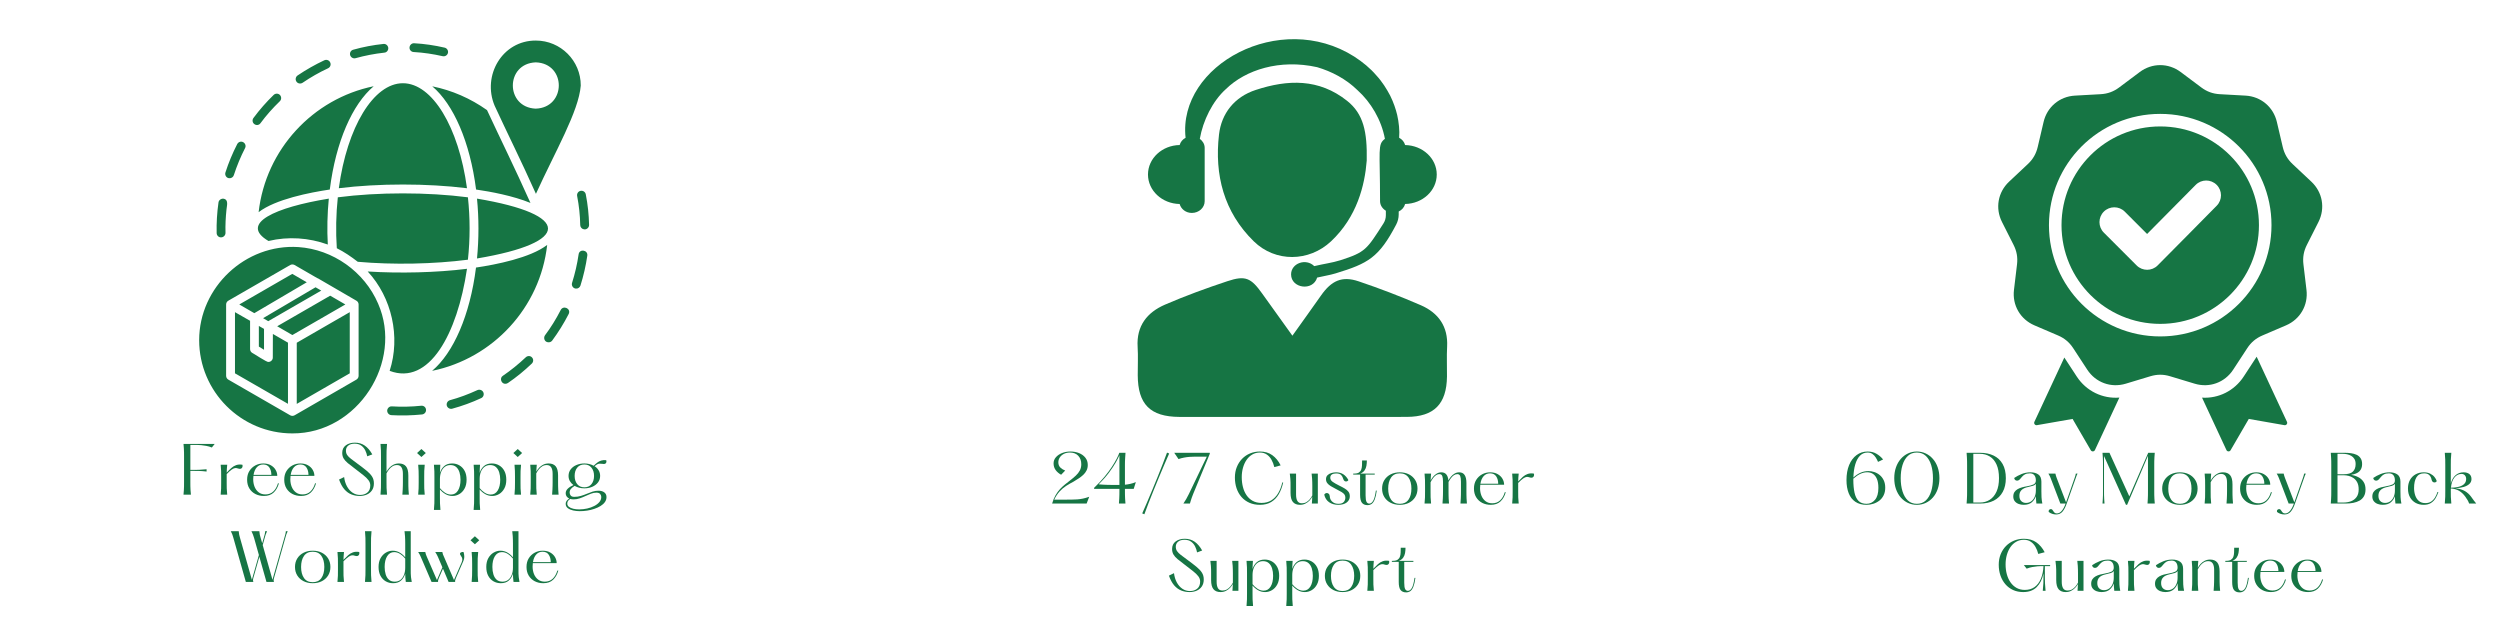 <svg version="1.0" preserveAspectRatio="xMidYMid meet" height="500" viewBox="0 0 1500 375" zoomAndPan="magnify" width="2000" xmlns:xlink="http://www.w3.org/1999/xlink" xmlns="http://www.w3.org/2000/svg"><defs><g></g><clipPath id="f2b13e8670"><path clip-rule="nonzero" d="M 1198 39 L 1394 39 L 1394 270.75 L 1198 270.75 Z M 1198 39"></path></clipPath><clipPath id="8a0e3d195e"><path clip-rule="nonzero" d="M 682 166 L 868.465 166 L 868.465 250.145 L 682 250.145 Z M 682 166"></path></clipPath><clipPath id="f85e632784"><path clip-rule="nonzero" d="M 119.496 24.051 L 353.496 24.051 L 353.496 260.301 L 119.496 260.301 Z M 119.496 24.051"></path></clipPath></defs><rect fill-opacity="1" height="450" y="-37.5" fill="#ffffff" width="1800" x="-150"></rect><rect fill-opacity="1" height="450" y="-37.5" fill="#ffffff" width="1800" x="-150"></rect><g clip-path="url(#f2b13e8670)"><path fill-rule="evenodd" fill-opacity="1" d="M 1308.418 43.219 L 1320.766 52.457 C 1324.141 54.984 1327.695 56.281 1331.906 56.516 L 1347.305 57.371 C 1356.527 57.883 1364.016 64.168 1366.121 73.16 L 1369.641 88.176 C 1370.602 92.281 1372.492 95.559 1375.566 98.445 L 1386.812 109 C 1393.547 115.316 1395.242 124.945 1391.078 133.188 L 1384.121 146.949 C 1382.219 150.715 1381.562 154.441 1382.062 158.629 L 1383.891 173.941 C 1384.988 183.109 1380.102 191.578 1371.609 195.215 L 1357.434 201.285 C 1353.555 202.945 1350.66 205.375 1348.352 208.906 L 1339.91 221.812 C 1334.855 229.543 1325.668 232.887 1316.828 230.215 L 1302.066 225.754 C 1298.027 224.531 1294.246 224.531 1290.207 225.754 L 1275.445 230.215 C 1266.605 232.887 1257.418 229.543 1252.363 221.812 L 1243.922 208.906 C 1241.613 205.375 1238.719 202.945 1234.84 201.285 L 1220.664 195.211 C 1212.176 191.578 1207.285 183.109 1208.383 173.941 L 1210.211 158.629 C 1210.715 154.441 1210.055 150.715 1208.152 146.949 L 1201.195 133.188 C 1197.031 124.945 1198.727 115.316 1205.461 108.996 L 1216.707 98.441 C 1219.781 95.555 1221.672 92.281 1222.637 88.176 L 1226.152 73.16 C 1228.258 64.168 1235.746 57.883 1244.969 57.371 L 1260.367 56.516 C 1264.578 56.281 1268.133 54.984 1271.508 52.457 L 1283.855 43.215 C 1291.25 37.684 1301.023 37.684 1308.418 43.219 Z M 1288.262 140.383 L 1274.863 126.984 C 1271.391 123.512 1265.758 123.512 1262.285 126.984 C 1258.812 130.457 1258.812 136.09 1262.285 139.562 L 1281.992 159.27 C 1285.465 162.742 1291.098 162.742 1294.57 159.27 C 1306.449 147.391 1318.191 135.379 1330.016 123.445 C 1333.465 119.965 1333.453 114.352 1329.977 110.895 C 1326.5 107.438 1320.871 107.449 1317.418 110.934 Z M 1296.137 68.332 C 1277.703 68.332 1261.012 75.805 1248.93 87.887 C 1236.848 99.969 1229.375 116.66 1229.375 135.094 C 1229.375 153.527 1236.848 170.219 1248.93 182.301 C 1261.012 194.383 1277.703 201.855 1296.137 201.855 C 1314.57 201.855 1331.262 194.383 1343.344 182.301 C 1355.426 170.219 1362.898 153.527 1362.898 135.094 C 1362.898 116.66 1355.426 99.969 1343.344 87.887 C 1331.262 75.809 1314.574 68.332 1296.137 68.332 Z M 1338.02 93.211 C 1327.301 82.492 1312.492 75.863 1296.137 75.863 C 1279.781 75.863 1264.973 82.492 1254.254 93.211 C 1243.535 103.93 1236.906 118.738 1236.906 135.094 C 1236.906 151.453 1243.535 166.258 1254.254 176.977 C 1264.973 187.695 1279.781 194.324 1296.137 194.324 C 1312.492 194.324 1327.301 187.695 1338.02 176.977 C 1348.738 166.258 1355.367 151.453 1355.367 135.094 C 1355.367 118.738 1348.738 103.93 1338.02 93.211 Z M 1321.223 238.594 L 1335.855 270.023 C 1336.082 270.516 1336.531 270.816 1337.07 270.84 C 1337.609 270.863 1338.086 270.605 1338.355 270.137 L 1349.27 251.355 L 1370.668 255.098 C 1371.199 255.188 1371.703 254.992 1372.031 254.562 C 1372.359 254.137 1372.418 253.598 1372.191 253.109 L 1353.996 214.031 L 1346.211 225.934 C 1340.59 234.527 1331.074 239.18 1321.223 238.594 Z M 1271.617 238.555 C 1261.562 239.352 1251.789 234.691 1246.062 225.934 L 1238.598 214.52 L 1220.629 253.109 C 1220.402 253.598 1220.461 254.137 1220.789 254.562 C 1221.117 254.992 1221.621 255.188 1222.152 255.098 L 1243.551 251.355 L 1254.465 270.137 C 1254.734 270.605 1255.211 270.863 1255.75 270.84 C 1256.289 270.816 1256.738 270.516 1256.965 270.023 Z M 1271.617 238.555" fill="#167544"></path></g><path fill-rule="nonzero" fill-opacity="1" d="M 843.074 87.027 C 842.555 85.148 841.277 83.602 839.484 82.656 C 839.875 78.418 839.293 73.223 838.305 68.949 C 837.465 65.43 836.141 61.5 834.125 57.402 C 831.984 53.352 829.352 49.043 825.656 45.074 C 822.152 40.969 817.629 37.223 812.527 33.93 C 768.027 5.699 706.582 39.09 711.352 82.672 C 709.57 83.613 708.305 85.148 707.785 87.016 C 697.254 87.203 688.789 95.031 688.789 104.703 C 688.789 114.371 697.254 122.211 707.785 122.402 C 708.625 125.449 711.504 127.762 715.105 127.762 C 719.367 127.762 722.805 124.609 722.805 120.711 L 722.805 88.715 C 722.805 86.496 721.625 84.594 719.887 83.309 C 721.812 72.293 727.539 60.648 735.57 53.422 C 747.352 41.934 767.801 35.301 790.281 40.305 C 798.938 42.879 807.449 47.215 814.547 54.156 C 822.445 61.25 828.855 71.891 830.945 83.309 C 826.402 86.684 828.031 89.602 828.031 120.711 C 828.031 123.145 829.473 125.188 831.516 126.449 L 831.516 129.168 C 831.516 130.879 831.031 132.566 830.098 134.02 C 820.039 149.699 819.375 151.293 804.18 156.156 C 799.398 157.68 794.004 158.344 788.547 159.676 C 783.516 154.707 774.648 157.977 774.648 164.625 C 774.648 173.02 787.758 174.941 790.293 166.547 C 793.98 165.652 797.77 165.121 801.336 164.035 C 820.934 158.07 827.348 154.527 837.723 134.727 C 838.703 132.852 839.223 130.773 839.223 128.66 L 839.223 126.91 C 841.16 125.992 842.531 124.371 843.074 122.391 C 853.594 122.199 862.047 114.371 862.047 104.703 C 862.047 95.043 853.594 87.227 843.074 87.027" fill="#167544"></path><g clip-path="url(#8a0e3d195e)"><path fill-rule="nonzero" fill-opacity="1" d="M 775.441 201.414 C 781.734 192.582 787.215 184.992 792.586 177.328 C 798.879 168.344 805.219 165.438 815.16 168.793 C 827.793 173.055 840.297 177.824 852.531 183.148 C 863.027 187.719 868.918 195.891 868.27 208.004 C 867.938 213.965 868.27 219.953 868.188 225.926 C 867.973 242.387 860.477 250.047 844.172 250.133 C 823.117 250.262 802.066 250.18 781.016 250.18 C 756.551 250.18 732.074 250.238 707.621 250.145 C 690.121 250.059 682.742 242.586 682.648 225.184 C 682.613 219.492 682.934 213.789 682.578 208.121 C 681.797 195.512 688.293 187.41 699 182.781 C 711.246 177.492 723.809 172.902 736.465 168.707 C 747.258 165.121 750.598 166.727 757.281 176.09 C 763.031 184.152 768.828 192.195 775.441 201.414" fill="#167544"></path></g><path fill-rule="nonzero" fill-opacity="1" d="M 820.039 96.355 C 818.879 111.207 814.191 130.184 798.617 144.801 C 785.418 157.184 765.273 157.492 752.289 144.812 C 734.293 127.23 728.613 104.879 731.402 80.746 C 732.852 68.125 740.551 58.184 753.48 53.953 C 772.703 47.66 791.32 47.035 808.242 60.484 C 818.125 68.324 820.379 79.094 820.039 96.355" fill="#167544"></path><g clip-path="url(#f85e632784)"><path fill-rule="nonzero" fill-opacity="1" d="M 296.785 63.434 C 304.504 80.211 312.547 96.109 321.559 116.305 C 333.066 90.934 347.258 66.852 348.457 51.324 C 348.504 36.441 336.395 24.332 321.512 24.332 C 301.363 24.238 289.16 45.363 296.785 63.434 Z M 321.512 37.414 C 340 38.105 339.77 64.59 321.422 65.188 C 303.117 64.449 303.117 38.059 321.512 37.414 Z M 280.195 161.277 C 274.418 200.328 257.5 231.527 233.793 222.516 C 240.402 202.133 235.133 178.516 220.621 162.895 C 239.848 164.094 261.754 163.586 280.195 161.277 Z M 259.258 222.516 C 272.059 211.699 281.996 189.191 285.602 160.535 C 297.434 158.781 318.184 154.758 328.309 146.949 C 324.102 184.57 295.816 215.027 259.258 222.516 Z M 286.203 155.082 C 287.359 143.156 287.359 131.094 286.203 119.172 C 343.004 128.691 343.004 145.562 286.203 155.082 Z M 259.352 51.785 C 271.137 54.188 282.227 58.996 292.211 66.066 C 300.301 83.492 308.711 100.359 318.277 121.758 C 307.738 117.461 294.336 114.965 285.648 113.719 C 281.996 85.109 272.105 62.602 259.352 51.785 Z M 241.742 49.938 C 259.352 49.938 275.25 76.234 280.195 112.934 C 256.207 109.973 227.273 109.973 203.289 112.934 C 208.234 76.281 224.133 49.938 241.742 49.938 Z M 197.879 113.719 C 186.051 115.473 165.297 119.496 155.176 127.305 C 159.426 89.684 187.711 59.227 224.227 51.738 C 211.422 62.555 201.484 85.016 197.879 113.719 Z M 197.281 119.172 C 196.402 128.23 196.172 137.66 196.68 146.719 C 185.219 142.605 172.922 141.773 161.09 144.59 C 143.207 134.098 165.391 124.348 197.281 119.172 Z M 202.086 148.934 C 201.395 139 201.625 128.367 202.688 118.387 C 226.859 115.242 256.531 115.242 280.75 118.387 C 282.09 130.773 282.09 143.434 280.75 155.82 C 260.32 158.457 235.871 158.965 214.656 157.07 C 210.73 154.02 206.617 151.199 202.086 148.934 Z M 226.859 182.164 C 218.68 163.078 199.777 149.629 179.023 148.242 C 147.273 146.207 119.496 172.32 119.496 204.074 C 119.496 234.898 144.59 260.043 175.418 260.043 C 214.656 260.227 242.156 216.969 226.859 182.164 Z M 215.164 225.473 C 215.164 226.441 214.656 227.273 213.824 227.781 L 176.758 249.18 C 175.926 249.645 174.91 249.645 174.125 249.18 C 174.125 249.18 137.012 227.781 137.012 227.781 C 136.18 227.32 135.672 226.441 135.672 225.473 L 135.672 182.676 C 135.672 181.75 136.18 180.871 137.012 180.41 L 174.125 159.012 C 174.91 158.547 175.926 158.547 176.758 159.012 L 190.348 166.867 C 190.484 166.914 190.625 166.961 190.762 167.008 C 196.262 170.102 208.234 177.266 213.824 180.41 C 214.656 180.871 215.164 181.75 215.164 182.676 Z M 152.586 187.898 L 143.574 182.676 L 175.371 164.324 L 184.062 169.363 Z M 157.855 190.902 L 189.332 172.367 L 192.75 174.355 L 160.953 192.703 Z M 207.215 182.676 L 175.418 201.023 L 166.312 195.754 L 198.113 177.406 Z M 163.727 200.375 L 172.785 205.598 L 172.785 242.297 L 140.988 223.992 L 140.988 187.297 L 150.047 192.473 L 150.047 209.434 C 150.047 210.359 150.508 211.238 151.293 211.699 C 152.172 212.07 160.168 217.477 161.047 217.152 C 162.477 217.199 163.727 215.906 163.68 214.52 C 163.727 214.52 163.727 200.375 163.727 200.375 Z M 155.312 195.57 L 158.41 197.324 L 158.41 209.852 L 155.312 207.957 Z M 199.5 193.258 L 209.852 187.297 L 209.852 223.992 L 178.055 242.34 L 178.055 205.645 Z M 135.254 103.504 C 137.105 97.727 139.508 91.949 142.328 86.449 C 143.02 85.156 144.59 84.602 145.887 85.293 C 147.18 85.988 147.734 87.559 147.043 88.852 C 144.359 94.074 142.098 99.574 140.293 105.121 C 139.922 106.324 138.723 107.062 137.473 106.922 C 135.855 106.832 134.746 105.074 135.254 103.504 Z M 129.988 139.875 C 129.848 133.73 130.219 127.582 131.098 121.438 C 131.281 120.004 132.805 119.031 134.102 119.219 C 137.336 119.773 136.086 123.422 135.902 125.641 C 135.395 130.309 135.164 135.07 135.301 139.738 C 135.301 141.172 134.145 142.371 132.715 142.418 C 131.281 142.512 130.031 141.355 129.988 139.875 Z M 245.715 28.445 C 245.809 27.012 247.055 25.859 248.488 25.949 C 254.59 26.273 260.781 27.199 266.793 28.586 C 268.176 28.906 269.102 30.34 268.777 31.727 C 268.453 33.16 267.023 34.039 265.59 33.715 C 259.906 32.422 254.035 31.543 248.211 31.219 C 246.734 31.172 245.578 29.879 245.715 28.445 Z M 177.867 48.965 C 177.035 47.766 177.359 46.102 178.562 45.27 C 183.645 41.848 189.055 38.754 194.598 36.164 C 195.938 35.562 197.512 36.117 198.113 37.457 C 198.758 38.754 198.156 40.371 196.816 40.973 C 191.547 43.422 186.371 46.379 181.566 49.66 C 180.363 50.445 178.699 50.215 177.867 48.965 Z M 210.082 33.066 C 209.711 31.637 210.496 30.203 211.93 29.832 C 217.848 28.168 223.902 27.012 230.047 26.367 C 231.48 26.18 232.773 27.246 232.961 28.723 C 233.098 30.156 232.035 31.496 230.602 31.59 C 224.777 32.234 218.957 33.344 213.316 34.918 C 211.977 35.285 210.496 34.5 210.082 33.066 Z M 152.633 74.48 C 151.434 73.648 151.199 71.938 152.078 70.781 C 155.73 65.836 159.844 61.168 164.234 56.918 C 165.297 55.945 166.961 55.945 167.977 57.008 C 168.949 58.07 168.949 59.734 167.887 60.754 C 163.68 64.82 159.75 69.211 156.285 73.926 C 155.453 75.125 153.789 75.355 152.633 74.48 Z M 353.449 134.93 C 353.496 136.504 352.062 137.844 350.492 137.613 C 349.195 137.473 348.18 136.41 348.133 135.07 C 348.043 129.246 347.395 123.332 346.285 117.602 C 346.008 116.168 346.934 114.781 348.367 114.504 C 349.797 114.227 351.184 115.148 351.461 116.582 C 352.664 122.637 353.309 128.785 353.449 134.93 Z M 289.992 235.363 C 290.594 236.703 290.039 238.273 288.699 238.875 C 283.152 241.465 277.281 243.59 271.367 245.207 C 270.027 245.621 268.5 244.789 268.086 243.402 C 267.715 241.973 268.547 240.539 269.934 240.121 C 275.574 238.598 281.117 236.52 286.434 234.066 C 287.82 233.469 289.391 234.066 289.992 235.363 Z M 255.605 245.762 C 255.793 247.242 254.684 248.488 253.25 248.672 C 247.148 249.273 240.91 249.457 234.809 249.09 C 233.375 248.996 232.266 247.75 232.312 246.316 C 232.406 244.883 233.652 243.727 235.086 243.82 C 240.91 244.191 246.824 244.051 252.648 243.449 C 254.172 243.266 255.469 244.281 255.605 245.762 Z M 319.156 214.426 C 320.219 215.488 320.125 217.152 319.062 218.168 C 314.625 222.422 309.82 226.352 304.734 229.816 C 304.18 230.188 303.582 230.324 302.934 230.277 C 300.578 230.047 299.699 226.719 301.73 225.473 C 306.539 222.191 311.16 218.445 315.41 214.426 C 316.52 213.363 318.184 213.363 319.156 214.426 Z M 352.387 153.371 C 351.508 159.426 350.121 165.48 348.273 171.352 C 347.855 172.551 346.703 173.293 345.453 173.152 C 343.836 173.016 342.727 171.305 343.234 169.734 C 344.992 164.141 346.332 158.41 347.164 152.633 C 347.625 149.121 352.848 149.953 352.387 153.371 Z M 341.203 188.406 C 338.336 193.996 335.008 199.359 331.312 204.352 C 330.434 205.504 328.77 205.691 327.566 204.906 C 326.41 204.027 326.18 202.363 327.012 201.16 C 330.523 196.492 333.621 191.457 336.301 186.234 C 337.781 182.859 342.82 185.078 341.203 188.406 Z M 341.203 188.406" fill="#167544"></path></g><g fill-opacity="1" fill="#167544"><g transform="translate(107.431, 296.814)"><g><path d="M 2.672 -30.453 L 21.391 -30.453 L 19.672 -28.312 C 18.609 -28.75 17.508 -29.07 16.375 -29.281 C 15.25 -29.5 14.219 -29.645 13.281 -29.719 C 12.344 -29.801 11.582 -29.844 11 -29.844 L 6.781 -29.844 L 6.781 -14.875 L 8.906 -14.875 C 9.914 -14.875 10.992 -14.895 12.141 -14.938 C 13.285 -14.977 14.742 -15.086 16.516 -15.266 L 16.516 -13.891 C 14.742 -14.098 13.285 -14.211 12.141 -14.234 C 10.992 -14.266 9.914 -14.281 8.906 -14.281 L 6.781 -14.281 L 6.781 -7.5 C 6.781 -6.582 6.785 -5.754 6.797 -5.016 C 6.805 -4.285 6.836 -3.531 6.891 -2.75 C 6.941 -1.977 7.02 -1.062 7.125 0 L 2.672 0 C 2.766 -1.062 2.836 -1.977 2.891 -2.75 C 2.941 -3.531 2.973 -4.285 2.984 -5.016 C 2.992 -5.754 3 -6.582 3 -7.5 L 3 -22.953 C 3 -23.891 2.992 -24.719 2.984 -25.438 C 2.973 -26.164 2.941 -26.914 2.891 -27.688 C 2.836 -28.457 2.766 -29.379 2.672 -30.453 Z M 2.672 -30.453"></path></g></g></g><g fill-opacity="1" fill="#167544"><g transform="translate(129.968, 296.814)"><g><path d="M 15.484 -17.969 C 15.691 -17.125 15.562 -16.453 15.094 -15.953 C 14.625 -15.461 13.879 -15.383 12.859 -15.719 C 12.254 -15.945 11.664 -16.031 11.094 -15.969 C 10.52 -15.906 9.848 -15.609 9.078 -15.078 C 8.305 -14.547 7.297 -13.645 6.047 -12.375 L 6.047 -7.125 C 6.047 -5.945 6.055 -4.816 6.078 -3.734 C 6.109 -2.66 6.203 -1.414 6.359 0 L 2.438 0 C 2.594 -1.414 2.68 -2.66 2.703 -3.734 C 2.723 -4.816 2.734 -5.945 2.734 -7.125 L 2.734 -10.812 C 2.734 -12 2.723 -13.129 2.703 -14.203 C 2.68 -15.285 2.594 -16.539 2.438 -17.969 L 6.359 -17.969 C 6.254 -17.051 6.18 -16.219 6.141 -15.469 C 6.109 -14.719 6.078 -13.977 6.047 -13.25 C 7.016 -14.289 7.941 -15.207 8.828 -16 C 9.711 -16.801 10.68 -17.383 11.734 -17.75 C 12.797 -18.125 14.047 -18.195 15.484 -17.969 Z M 15.484 -17.969"></path></g></g></g><g fill-opacity="1" fill="#167544"><g transform="translate(146.489, 296.814)"><g><path d="M 20.281 -6.812 L 20.859 -6.812 C 20.223 -4.531 19.18 -2.695 17.734 -1.312 C 16.285 0.07 14.332 0.766 11.875 0.766 C 9.969 0.766 8.254 0.375 6.734 -0.406 C 5.211 -1.195 4.004 -2.32 3.109 -3.781 C 2.223 -5.238 1.781 -6.973 1.781 -8.984 C 1.781 -11.016 2.227 -12.75 3.125 -14.188 C 4.031 -15.633 5.219 -16.754 6.688 -17.547 C 8.164 -18.336 9.754 -18.734 11.453 -18.734 C 13.254 -18.734 14.773 -18.375 16.016 -17.656 C 17.266 -16.945 18.219 -16.023 18.875 -14.891 C 19.539 -13.766 19.875 -12.566 19.875 -11.297 L 5.562 -11.297 C 5.477 -10.672 5.438 -9.977 5.438 -9.219 C 5.438 -7.633 5.707 -6.148 6.25 -4.766 C 6.801 -3.391 7.625 -2.273 8.719 -1.422 C 9.812 -0.578 11.164 -0.156 12.781 -0.156 C 14.664 -0.156 16.234 -0.742 17.484 -1.922 C 18.742 -3.098 19.676 -4.727 20.281 -6.812 Z M 11.422 -18.125 C 9.898 -18.125 8.633 -17.578 7.625 -16.484 C 6.625 -15.391 5.961 -13.852 5.641 -11.875 L 16.328 -11.875 C 16.328 -13.625 15.926 -15.102 15.125 -16.312 C 14.332 -17.52 13.098 -18.125 11.422 -18.125 Z M 11.422 -18.125"></path></g></g></g><g fill-opacity="1" fill="#167544"><g transform="translate(168.759, 296.814)"><g><path d="M 20.281 -6.812 L 20.859 -6.812 C 20.223 -4.531 19.18 -2.695 17.734 -1.312 C 16.285 0.07 14.332 0.766 11.875 0.766 C 9.969 0.766 8.254 0.375 6.734 -0.406 C 5.211 -1.195 4.004 -2.32 3.109 -3.781 C 2.223 -5.238 1.781 -6.973 1.781 -8.984 C 1.781 -11.016 2.227 -12.75 3.125 -14.188 C 4.031 -15.633 5.219 -16.754 6.688 -17.547 C 8.164 -18.336 9.754 -18.734 11.453 -18.734 C 13.254 -18.734 14.773 -18.375 16.016 -17.656 C 17.266 -16.945 18.219 -16.023 18.875 -14.891 C 19.539 -13.766 19.875 -12.566 19.875 -11.297 L 5.562 -11.297 C 5.477 -10.672 5.438 -9.977 5.438 -9.219 C 5.438 -7.633 5.707 -6.148 6.25 -4.766 C 6.801 -3.391 7.625 -2.273 8.719 -1.422 C 9.812 -0.578 11.164 -0.156 12.781 -0.156 C 14.664 -0.156 16.234 -0.742 17.484 -1.922 C 18.742 -3.098 19.676 -4.727 20.281 -6.812 Z M 11.422 -18.125 C 9.898 -18.125 8.633 -17.578 7.625 -16.484 C 6.625 -15.391 5.961 -13.852 5.641 -11.875 L 16.328 -11.875 C 16.328 -13.625 15.926 -15.102 15.125 -16.312 C 14.332 -17.52 13.098 -18.125 11.422 -18.125 Z M 11.422 -18.125"></path></g></g></g><g fill-opacity="1" fill="#167544"><g transform="translate(191.029, 296.814)"><g></g></g></g><g fill-opacity="1" fill="#167544"><g transform="translate(201.916, 296.814)"><g><path d="M 1.516 -9.094 L 4.562 -10.578 C 4.82 -8.473 5.391 -6.613 6.266 -5 C 7.141 -3.395 8.25 -2.133 9.594 -1.219 C 10.938 -0.301 12.445 0.156 14.125 0.156 C 15.875 0.156 17.332 -0.316 18.5 -1.266 C 19.664 -2.223 20.25 -3.664 20.25 -5.594 C 20.25 -6.707 19.883 -7.742 19.156 -8.703 C 18.438 -9.672 17.395 -10.688 16.031 -11.75 C 14.676 -12.82 13.051 -14.082 11.156 -15.531 C 9.352 -16.875 7.879 -18.02 6.734 -18.969 C 5.598 -19.926 4.758 -20.875 4.219 -21.812 C 3.688 -22.75 3.422 -23.836 3.422 -25.078 C 3.422 -27.055 4.141 -28.57 5.578 -29.625 C 7.016 -30.688 8.832 -31.219 11.031 -31.219 C 13.289 -31.219 15.266 -30.629 16.953 -29.453 C 18.641 -28.285 20.145 -26.523 21.469 -24.172 L 18.422 -23.031 C 18.191 -24.27 17.789 -25.469 17.219 -26.625 C 16.645 -27.781 15.844 -28.734 14.812 -29.484 C 13.789 -30.234 12.469 -30.609 10.844 -30.609 C 9.219 -30.609 7.941 -30.223 7.016 -29.453 C 6.098 -28.691 5.641 -27.68 5.641 -26.422 C 5.641 -25.43 5.883 -24.566 6.375 -23.828 C 6.875 -23.086 7.633 -22.32 8.656 -21.531 C 9.688 -20.75 10.988 -19.773 12.562 -18.609 C 14.719 -17.035 16.523 -15.648 17.984 -14.453 C 19.441 -13.266 20.547 -12.086 21.297 -10.922 C 22.047 -9.754 22.422 -8.383 22.422 -6.812 C 22.422 -5.113 22.031 -3.703 21.25 -2.578 C 20.477 -1.461 19.445 -0.625 18.156 -0.062 C 16.863 0.488 15.441 0.766 13.891 0.766 C 12.117 0.766 10.453 0.453 8.891 -0.172 C 7.328 -0.797 5.922 -1.828 4.672 -3.266 C 3.43 -4.711 2.379 -6.656 1.516 -9.094 Z M 1.516 -9.094"></path></g></g></g><g fill-opacity="1" fill="#167544"><g transform="translate(225.861, 296.814)"><g><path d="M 15.562 0 C 15.664 -1.219 15.734 -2.234 15.766 -3.047 C 15.805 -3.859 15.832 -4.594 15.844 -5.25 C 15.863 -5.914 15.875 -6.629 15.875 -7.391 L 15.875 -12.516 C 15.875 -16.023 14.691 -17.781 12.328 -17.781 C 11.336 -17.781 10.441 -17.531 9.641 -17.031 C 8.848 -16.539 8.148 -15.91 7.547 -15.141 C 6.953 -14.379 6.453 -13.594 6.047 -12.781 L 6.047 -7.5 C 6.047 -6.332 6.055 -5.18 6.078 -4.047 C 6.109 -2.922 6.203 -1.57 6.359 0 L 2.438 0 C 2.594 -1.57 2.68 -2.922 2.703 -4.047 C 2.723 -5.18 2.734 -6.332 2.734 -7.5 L 2.734 -22.953 C 2.734 -24.117 2.723 -25.27 2.703 -26.406 C 2.68 -27.551 2.594 -28.898 2.438 -30.453 L 6.359 -30.453 C 6.203 -28.898 6.109 -27.551 6.078 -26.406 C 6.055 -25.27 6.047 -24.117 6.047 -22.953 L 6.047 -13.781 C 6.484 -14.594 7.039 -15.375 7.719 -16.125 C 8.406 -16.875 9.227 -17.492 10.188 -17.984 C 11.156 -18.484 12.25 -18.734 13.469 -18.734 C 15.352 -18.734 16.77 -18.164 17.719 -17.031 C 18.664 -15.906 19.141 -14.07 19.141 -11.531 L 19.141 -7.391 C 19.141 -6.629 19.145 -5.914 19.156 -5.25 C 19.176 -4.594 19.203 -3.859 19.234 -3.047 C 19.273 -2.234 19.348 -1.219 19.453 0 Z M 15.562 0"></path></g></g></g><g fill-opacity="1" fill="#167544"><g transform="translate(247.788, 296.814)"><g><path d="M 5.062 -22.609 L 2.438 -25 L 5.062 -27.406 L 7.688 -25 Z M 3.125 -17.969 L 7.047 -17.969 C 6.891 -16.539 6.797 -15.285 6.766 -14.203 C 6.742 -13.129 6.734 -12 6.734 -10.812 L 6.734 -7.125 C 6.734 -5.945 6.742 -4.816 6.766 -3.734 C 6.797 -2.66 6.891 -1.414 7.047 0 L 3.125 0 C 3.27 -1.414 3.352 -2.66 3.375 -3.734 C 3.406 -4.816 3.422 -5.945 3.422 -7.125 L 3.422 -10.812 C 3.422 -12 3.406 -13.129 3.375 -14.203 C 3.352 -15.285 3.27 -16.539 3.125 -17.969 Z M 3.125 -17.969"></path></g></g></g><g fill-opacity="1" fill="#167544"><g transform="translate(257.914, 296.814)"><g><path d="M 13.359 -18.734 C 14.984 -18.734 16.445 -18.348 17.75 -17.578 C 19.062 -16.816 20.102 -15.711 20.875 -14.266 C 21.645 -12.828 22.031 -11.066 22.031 -8.984 C 22.031 -6.898 21.629 -5.133 20.828 -3.688 C 20.035 -2.238 18.992 -1.133 17.703 -0.375 C 16.41 0.383 15.039 0.766 13.594 0.766 C 12.039 0.766 10.617 0.383 9.328 -0.375 C 8.035 -1.133 6.941 -2.062 6.047 -3.156 L 6.047 1.75 C 6.047 2.914 6.055 4.047 6.078 5.141 C 6.109 6.234 6.203 7.566 6.359 9.141 L 2.438 9.141 C 2.594 7.566 2.68 6.234 2.703 5.141 C 2.723 4.047 2.734 2.914 2.734 1.75 L 2.734 -10.547 C 2.734 -11.734 2.723 -12.879 2.703 -13.984 C 2.68 -15.086 2.594 -16.414 2.438 -17.969 L 6.281 -17.969 C 6.207 -17.102 6.156 -16.258 6.125 -15.438 C 6.102 -14.613 6.078 -13.832 6.047 -13.094 C 6.535 -14.719 7.375 -16.062 8.562 -17.125 C 9.758 -18.195 11.359 -18.734 13.359 -18.734 Z M 12.672 -0.078 C 14.473 -0.078 15.875 -0.879 16.875 -2.484 C 17.883 -4.098 18.391 -6.266 18.391 -8.984 C 18.391 -10.609 18.188 -12.078 17.781 -13.391 C 17.375 -14.711 16.723 -15.773 15.828 -16.578 C 14.941 -17.379 13.773 -17.781 12.328 -17.781 C 11.016 -17.781 9.883 -17.414 8.938 -16.688 C 8 -15.969 7.281 -14.977 6.781 -13.719 C 6.289 -12.469 6.047 -11.039 6.047 -9.438 L 6.047 -3.953 C 6.836 -2.941 7.816 -2.039 8.984 -1.25 C 10.148 -0.469 11.379 -0.078 12.672 -0.078 Z M 12.672 -0.078"></path></g></g></g><g fill-opacity="1" fill="#167544"><g transform="translate(281.745, 296.814)"><g><path d="M 13.359 -18.734 C 14.984 -18.734 16.445 -18.348 17.75 -17.578 C 19.062 -16.816 20.102 -15.711 20.875 -14.266 C 21.645 -12.828 22.031 -11.066 22.031 -8.984 C 22.031 -6.898 21.629 -5.133 20.828 -3.688 C 20.035 -2.238 18.992 -1.133 17.703 -0.375 C 16.41 0.383 15.039 0.766 13.594 0.766 C 12.039 0.766 10.617 0.383 9.328 -0.375 C 8.035 -1.133 6.941 -2.062 6.047 -3.156 L 6.047 1.75 C 6.047 2.914 6.055 4.047 6.078 5.141 C 6.109 6.234 6.203 7.566 6.359 9.141 L 2.438 9.141 C 2.594 7.566 2.68 6.234 2.703 5.141 C 2.723 4.047 2.734 2.914 2.734 1.75 L 2.734 -10.547 C 2.734 -11.734 2.723 -12.879 2.703 -13.984 C 2.68 -15.086 2.594 -16.414 2.438 -17.969 L 6.281 -17.969 C 6.207 -17.102 6.156 -16.258 6.125 -15.438 C 6.102 -14.613 6.078 -13.832 6.047 -13.094 C 6.535 -14.719 7.375 -16.062 8.562 -17.125 C 9.758 -18.195 11.359 -18.734 13.359 -18.734 Z M 12.672 -0.078 C 14.473 -0.078 15.875 -0.879 16.875 -2.484 C 17.883 -4.098 18.391 -6.266 18.391 -8.984 C 18.391 -10.609 18.188 -12.078 17.781 -13.391 C 17.375 -14.711 16.723 -15.773 15.828 -16.578 C 14.941 -17.379 13.773 -17.781 12.328 -17.781 C 11.016 -17.781 9.883 -17.414 8.938 -16.688 C 8 -15.969 7.281 -14.977 6.781 -13.719 C 6.289 -12.469 6.047 -11.039 6.047 -9.438 L 6.047 -3.953 C 6.836 -2.941 7.816 -2.039 8.984 -1.25 C 10.148 -0.469 11.379 -0.078 12.672 -0.078 Z M 12.672 -0.078"></path></g></g></g><g fill-opacity="1" fill="#167544"><g transform="translate(305.576, 296.814)"><g><path d="M 5.062 -22.609 L 2.438 -25 L 5.062 -27.406 L 7.688 -25 Z M 3.125 -17.969 L 7.047 -17.969 C 6.891 -16.539 6.797 -15.285 6.766 -14.203 C 6.742 -13.129 6.734 -12 6.734 -10.812 L 6.734 -7.125 C 6.734 -5.945 6.742 -4.816 6.766 -3.734 C 6.797 -2.66 6.891 -1.414 7.047 0 L 3.125 0 C 3.27 -1.414 3.352 -2.66 3.375 -3.734 C 3.406 -4.816 3.422 -5.945 3.422 -7.125 L 3.422 -10.812 C 3.422 -12 3.406 -13.129 3.375 -14.203 C 3.352 -15.285 3.27 -16.539 3.125 -17.969 Z M 3.125 -17.969"></path></g></g></g><g fill-opacity="1" fill="#167544"><g transform="translate(315.702, 296.814)"><g><path d="M 15.562 0 C 15.664 -1.219 15.734 -2.234 15.766 -3.047 C 15.805 -3.859 15.832 -4.594 15.844 -5.25 C 15.863 -5.914 15.875 -6.629 15.875 -7.391 L 15.875 -12.516 C 15.875 -16.023 14.691 -17.781 12.328 -17.781 C 11.336 -17.781 10.441 -17.531 9.641 -17.031 C 8.848 -16.539 8.148 -15.91 7.547 -15.141 C 6.953 -14.379 6.453 -13.594 6.047 -12.781 L 6.047 -7.125 C 6.047 -5.945 6.055 -4.816 6.078 -3.734 C 6.109 -2.66 6.203 -1.414 6.359 0 L 2.438 0 C 2.594 -1.414 2.68 -2.66 2.703 -3.734 C 2.723 -4.816 2.734 -5.945 2.734 -7.125 L 2.734 -10.812 C 2.734 -12 2.723 -13.129 2.703 -14.203 C 2.68 -15.285 2.594 -16.539 2.438 -17.969 L 6.359 -17.969 C 6.285 -17.176 6.227 -16.441 6.188 -15.766 C 6.145 -15.098 6.113 -14.445 6.094 -13.812 C 6.52 -14.625 7.078 -15.406 7.766 -16.156 C 8.453 -16.906 9.27 -17.52 10.219 -18 C 11.164 -18.488 12.25 -18.734 13.469 -18.734 C 15.352 -18.734 16.77 -18.164 17.719 -17.031 C 18.664 -15.906 19.141 -14.07 19.141 -11.531 L 19.141 -7.391 C 19.141 -6.629 19.145 -5.914 19.156 -5.25 C 19.176 -4.594 19.203 -3.859 19.234 -3.047 C 19.273 -2.234 19.348 -1.219 19.453 0 Z M 15.562 0"></path></g></g></g><g fill-opacity="1" fill="#167544"><g transform="translate(337.629, 296.814)"><g><path d="M 21.469 -2.391 C 22.883 -2.391 24.035 -2.062 24.922 -1.406 C 25.816 -0.75 26.266 0.203 26.266 1.453 C 26.266 2.535 25.945 3.523 25.312 4.422 C 24.676 5.328 23.805 6.113 22.703 6.781 C 21.598 7.457 20.352 8.031 18.969 8.5 C 17.594 8.977 16.156 9.328 14.656 9.547 C 13.156 9.773 11.68 9.891 10.234 9.891 C 8.836 9.891 7.492 9.742 6.203 9.453 C 4.91 9.16 3.848 8.691 3.016 8.047 C 2.191 7.398 1.781 6.531 1.781 5.438 C 1.781 4.781 1.984 4.188 2.391 3.656 C 2.797 3.125 3.316 2.68 3.953 2.328 C 3.316 2.047 2.797 1.633 2.391 1.094 C 1.984 0.562 1.781 -0.082 1.781 -0.844 C 1.781 -1.875 2.195 -2.797 3.031 -3.609 C 3.875 -4.422 5.008 -5.145 6.438 -5.781 C 5.539 -6.445 4.828 -7.238 4.297 -8.156 C 3.766 -9.082 3.5 -10.117 3.5 -11.266 C 3.5 -12.785 3.93 -14.102 4.797 -15.219 C 5.66 -16.344 6.812 -17.207 8.25 -17.812 C 9.695 -18.426 11.273 -18.734 12.984 -18.734 C 15.086 -18.734 16.953 -18.273 18.578 -17.359 C 19.285 -18.066 19.992 -18.691 20.703 -19.234 C 21.41 -19.785 22.203 -20.195 23.078 -20.469 C 23.953 -20.75 24.961 -20.828 26.109 -20.703 C 26.336 -19.922 26.254 -19.312 25.859 -18.875 C 25.473 -18.445 24.832 -18.32 23.938 -18.5 C 23.281 -18.551 22.727 -18.586 22.281 -18.609 C 21.844 -18.641 21.395 -18.551 20.938 -18.344 C 20.477 -18.145 19.867 -17.727 19.109 -17.094 C 20.117 -16.457 20.926 -15.645 21.531 -14.656 C 22.145 -13.664 22.453 -12.535 22.453 -11.266 C 22.453 -9.766 22.02 -8.457 21.156 -7.344 C 20.301 -6.227 19.156 -5.359 17.719 -4.734 C 16.281 -4.117 14.703 -3.812 12.984 -3.812 C 10.797 -3.812 8.852 -4.305 7.156 -5.297 C 6.062 -4.609 5.285 -3.961 4.828 -3.359 C 4.379 -2.766 4.156 -2.062 4.156 -1.25 C 4.156 -0.613 4.363 -0.031 4.781 0.5 C 5.195 1.031 5.926 1.297 6.969 1.297 C 8.363 1.297 9.676 1.109 10.906 0.734 C 12.133 0.367 13.328 -0.055 14.484 -0.547 C 15.641 -1.047 16.785 -1.477 17.922 -1.844 C 19.066 -2.207 20.25 -2.391 21.469 -2.391 Z M 12.984 -18.125 C 11.148 -18.125 9.719 -17.488 8.688 -16.219 C 7.664 -14.945 7.156 -13.297 7.156 -11.266 C 7.156 -9.266 7.664 -7.625 8.688 -6.344 C 9.719 -5.062 11.148 -4.422 12.984 -4.422 C 14.805 -4.422 16.227 -5.062 17.25 -6.344 C 18.281 -7.625 18.797 -9.266 18.797 -11.266 C 18.797 -13.297 18.281 -14.945 17.25 -16.219 C 16.227 -17.488 14.805 -18.125 12.984 -18.125 Z M 9.891 8.828 C 11.492 8.828 13.082 8.648 14.656 8.297 C 16.227 7.941 17.656 7.43 18.938 6.766 C 20.219 6.109 21.238 5.32 22 4.406 C 22.758 3.5 23.141 2.488 23.141 1.375 C 23.141 0.707 22.914 0.109 22.469 -0.422 C 22.031 -0.953 21.266 -1.219 20.172 -1.219 C 19.109 -1.219 18.039 -1.016 16.969 -0.609 C 15.906 -0.203 14.805 0.266 13.672 0.797 C 12.547 1.328 11.383 1.797 10.188 2.203 C 9 2.609 7.758 2.812 6.469 2.812 C 5.758 2.812 5.125 2.723 4.562 2.547 C 3.344 3.234 2.734 4.148 2.734 5.297 C 2.734 6.109 3.062 6.77 3.719 7.281 C 4.383 7.801 5.266 8.188 6.359 8.438 C 7.453 8.695 8.629 8.828 9.891 8.828 Z M 9.891 8.828"></path></g></g></g><g fill-opacity="1" fill="#167544"><g transform="translate(136.577, 349.158)"><g><path d="M 34.672 -26.609 L 27.75 -2.062 C 27.645 -1.656 27.594 -1.316 27.594 -1.047 C 27.594 -0.773 27.656 -0.426 27.781 0 L 23.297 0 L 19.031 -15.109 L 15.344 -2.062 C 15.238 -1.656 15.191 -1.316 15.203 -1.047 C 15.211 -0.773 15.285 -0.426 15.422 0 L 10.922 0 L 3.469 -26.375 C 3.238 -27.258 3.016 -27.973 2.797 -28.516 C 2.578 -29.066 2.281 -29.711 1.906 -30.453 L 6.656 -30.453 C 6.707 -29.586 6.797 -28.895 6.922 -28.375 C 7.055 -27.852 7.234 -27.188 7.453 -26.375 L 14.547 -1.297 L 18.766 -16.141 L 15.875 -26.375 C 15.613 -27.258 15.375 -27.973 15.156 -28.516 C 14.945 -29.066 14.656 -29.711 14.281 -30.453 L 19.031 -30.453 C 19.082 -29.586 19.172 -28.895 19.297 -28.375 C 19.422 -27.852 19.598 -27.188 19.828 -26.375 L 20.75 -23.188 L 21.703 -26.562 C 21.898 -27.301 22.07 -27.93 22.219 -28.453 C 22.375 -28.973 22.477 -29.641 22.531 -30.453 L 23.672 -30.453 C 23.266 -29.609 22.984 -28.93 22.828 -28.422 C 22.68 -27.922 22.504 -27.316 22.297 -26.609 L 21.047 -22.109 L 26.906 -1.297 L 34.062 -26.562 C 34.27 -27.301 34.445 -27.93 34.594 -28.453 C 34.75 -28.973 34.863 -29.641 34.938 -30.453 L 36.047 -30.453 C 35.641 -29.609 35.359 -28.93 35.203 -28.422 C 35.055 -27.922 34.879 -27.316 34.672 -26.609 Z M 34.672 -26.609"></path></g></g></g><g fill-opacity="1" fill="#167544"><g transform="translate(175.216, 349.158)"><g><path d="M 12.406 0.766 C 10.352 0.766 8.523 0.359 6.922 -0.453 C 5.328 -1.266 4.07 -2.398 3.156 -3.859 C 2.238 -5.316 1.781 -7.023 1.781 -8.984 C 1.781 -10.93 2.238 -12.633 3.156 -14.094 C 4.07 -15.562 5.328 -16.703 6.922 -17.516 C 8.523 -18.328 10.352 -18.734 12.406 -18.734 C 14.488 -18.734 16.32 -18.328 17.906 -17.516 C 19.488 -16.703 20.738 -15.562 21.656 -14.094 C 22.57 -12.633 23.031 -10.93 23.031 -8.984 C 23.031 -7.023 22.57 -5.316 21.656 -3.859 C 20.738 -2.398 19.488 -1.266 17.906 -0.453 C 16.32 0.359 14.488 0.766 12.406 0.766 Z M 12.406 0.156 C 14.719 0.156 16.457 -0.672 17.625 -2.328 C 18.789 -3.992 19.375 -6.211 19.375 -8.984 C 19.375 -11.742 18.789 -13.957 17.625 -15.625 C 16.457 -17.289 14.719 -18.125 12.406 -18.125 C 10.094 -18.125 8.352 -17.289 7.188 -15.625 C 6.02 -13.957 5.438 -11.742 5.438 -8.984 C 5.438 -6.211 6.02 -3.992 7.188 -2.328 C 8.352 -0.672 10.094 0.156 12.406 0.156 Z M 12.406 0.156"></path></g></g></g><g fill-opacity="1" fill="#167544"><g transform="translate(200.037, 349.158)"><g><path d="M 15.484 -17.969 C 15.691 -17.125 15.562 -16.453 15.094 -15.953 C 14.625 -15.461 13.879 -15.383 12.859 -15.719 C 12.254 -15.945 11.664 -16.031 11.094 -15.969 C 10.52 -15.906 9.848 -15.609 9.078 -15.078 C 8.305 -14.547 7.297 -13.645 6.047 -12.375 L 6.047 -7.125 C 6.047 -5.945 6.055 -4.816 6.078 -3.734 C 6.109 -2.66 6.203 -1.414 6.359 0 L 2.438 0 C 2.594 -1.414 2.68 -2.66 2.703 -3.734 C 2.723 -4.816 2.734 -5.945 2.734 -7.125 L 2.734 -10.812 C 2.734 -12 2.723 -13.129 2.703 -14.203 C 2.68 -15.285 2.594 -16.539 2.438 -17.969 L 6.359 -17.969 C 6.254 -17.051 6.18 -16.219 6.141 -15.469 C 6.109 -14.719 6.078 -13.977 6.047 -13.25 C 7.016 -14.289 7.941 -15.207 8.828 -16 C 9.711 -16.801 10.68 -17.383 11.734 -17.75 C 12.797 -18.125 14.047 -18.195 15.484 -17.969 Z M 15.484 -17.969"></path></g></g></g><g fill-opacity="1" fill="#167544"><g transform="translate(216.558, 349.158)"><g><path d="M 2.438 -30.453 L 6.359 -30.453 C 6.203 -28.898 6.109 -27.551 6.078 -26.406 C 6.055 -25.27 6.047 -24.117 6.047 -22.953 L 6.047 -7.5 C 6.047 -6.332 6.055 -5.18 6.078 -4.047 C 6.109 -2.922 6.203 -1.57 6.359 0 L 2.438 0 C 2.594 -1.57 2.68 -2.922 2.703 -4.047 C 2.723 -5.18 2.734 -6.332 2.734 -7.5 L 2.734 -22.953 C 2.734 -24.117 2.723 -25.27 2.703 -26.406 C 2.68 -27.551 2.594 -28.898 2.438 -30.453 Z M 2.438 -30.453"></path></g></g></g><g fill-opacity="1" fill="#167544"><g transform="translate(225.352, 349.158)"><g><path d="M 21.703 0 L 18.125 0 C 17.988 -1.062 17.898 -1.938 17.859 -2.625 C 17.828 -3.312 17.801 -4.07 17.781 -4.906 C 17.289 -3.281 16.457 -1.926 15.281 -0.844 C 14.102 0.227 12.508 0.766 10.5 0.766 C 8.875 0.766 7.398 0.383 6.078 -0.375 C 4.766 -1.133 3.719 -2.238 2.938 -3.688 C 2.164 -5.133 1.781 -6.898 1.781 -8.984 C 1.781 -11.066 2.188 -12.828 3 -14.266 C 3.812 -15.711 4.863 -16.816 6.156 -17.578 C 7.457 -18.348 8.816 -18.734 10.234 -18.734 C 11.805 -18.734 13.234 -18.348 14.516 -17.578 C 15.797 -16.816 16.883 -15.879 17.781 -14.766 L 17.781 -23.062 C 17.781 -23.852 17.77 -24.57 17.75 -25.219 C 17.738 -25.863 17.707 -26.594 17.656 -27.406 C 17.602 -28.219 17.504 -29.234 17.359 -30.453 L 21.094 -30.453 L 21.094 -7.125 C 21.094 -6.352 21.098 -5.641 21.109 -4.984 C 21.117 -4.328 21.164 -3.617 21.25 -2.859 C 21.344 -2.098 21.492 -1.145 21.703 0 Z M 11.5 -0.156 C 12.844 -0.156 13.977 -0.516 14.906 -1.234 C 15.832 -1.961 16.539 -2.957 17.031 -4.219 C 17.531 -5.488 17.781 -6.926 17.781 -8.531 L 17.781 -14 C 16.988 -15.039 16.008 -15.945 14.844 -16.719 C 13.676 -17.5 12.445 -17.891 11.156 -17.891 C 9.375 -17.891 7.973 -17.082 6.953 -15.469 C 5.941 -13.863 5.438 -11.703 5.438 -8.984 C 5.438 -7.359 5.641 -5.879 6.047 -4.547 C 6.453 -3.211 7.098 -2.145 7.984 -1.344 C 8.879 -0.551 10.051 -0.156 11.5 -0.156 Z M 11.5 -0.156"></path></g></g></g><g fill-opacity="1" fill="#167544"><g transform="translate(249.487, 349.158)"><g><path d="M 28.625 -17.969 C 28.875 -17.258 29.023 -16.41 29.078 -15.422 C 29.129 -14.43 28.898 -13.363 28.391 -12.219 L 24.203 -2.625 C 23.973 -2.094 23.801 -1.633 23.688 -1.25 C 23.57 -0.875 23.539 -0.457 23.594 0 L 19.672 0 L 16.297 -7.953 L 13.969 -2.625 C 13.738 -2.094 13.566 -1.633 13.453 -1.25 C 13.336 -0.875 13.305 -0.457 13.359 0 L 9.438 0 L 3 -15 C 2.781 -15.551 2.547 -16.039 2.297 -16.469 C 2.055 -16.906 1.758 -17.406 1.406 -17.969 L 5.672 -17.969 C 5.773 -17.438 5.898 -16.953 6.047 -16.516 C 6.203 -16.086 6.395 -15.609 6.625 -15.078 L 12.672 -1.141 L 15.953 -8.75 L 13.281 -15 C 13.031 -15.551 12.785 -16.039 12.547 -16.469 C 12.305 -16.906 12.004 -17.406 11.641 -17.969 L 15.906 -17.969 C 16.008 -17.438 16.133 -16.953 16.281 -16.516 C 16.438 -16.086 16.645 -15.609 16.906 -15.078 L 22.906 -1.141 L 27.484 -11.688 C 27.859 -12.57 27.992 -13.289 27.891 -13.844 C 27.797 -14.406 27.602 -14.875 27.312 -15.25 C 27.02 -15.633 26.797 -15.992 26.641 -16.328 C 26.391 -16.91 26.492 -17.348 26.953 -17.641 C 27.41 -17.93 27.969 -18.039 28.625 -17.969 Z M 28.625 -17.969"></path></g></g></g><g fill-opacity="1" fill="#167544"><g transform="translate(279.865, 349.158)"><g><path d="M 5.062 -22.609 L 2.438 -25 L 5.062 -27.406 L 7.688 -25 Z M 3.125 -17.969 L 7.047 -17.969 C 6.891 -16.539 6.797 -15.285 6.766 -14.203 C 6.742 -13.129 6.734 -12 6.734 -10.812 L 6.734 -7.125 C 6.734 -5.945 6.742 -4.816 6.766 -3.734 C 6.797 -2.66 6.891 -1.414 7.047 0 L 3.125 0 C 3.27 -1.414 3.352 -2.66 3.375 -3.734 C 3.406 -4.816 3.422 -5.945 3.422 -7.125 L 3.422 -10.812 C 3.422 -12 3.406 -13.129 3.375 -14.203 C 3.352 -15.285 3.27 -16.539 3.125 -17.969 Z M 3.125 -17.969"></path></g></g></g><g fill-opacity="1" fill="#167544"><g transform="translate(289.991, 349.158)"><g><path d="M 21.703 0 L 18.125 0 C 17.988 -1.062 17.898 -1.938 17.859 -2.625 C 17.828 -3.312 17.801 -4.07 17.781 -4.906 C 17.289 -3.281 16.457 -1.926 15.281 -0.844 C 14.102 0.227 12.508 0.766 10.5 0.766 C 8.875 0.766 7.398 0.383 6.078 -0.375 C 4.766 -1.133 3.719 -2.238 2.938 -3.688 C 2.164 -5.133 1.781 -6.898 1.781 -8.984 C 1.781 -11.066 2.188 -12.828 3 -14.266 C 3.812 -15.711 4.863 -16.816 6.156 -17.578 C 7.457 -18.348 8.816 -18.734 10.234 -18.734 C 11.805 -18.734 13.234 -18.348 14.516 -17.578 C 15.797 -16.816 16.883 -15.879 17.781 -14.766 L 17.781 -23.062 C 17.781 -23.852 17.77 -24.57 17.75 -25.219 C 17.738 -25.863 17.707 -26.594 17.656 -27.406 C 17.602 -28.219 17.504 -29.234 17.359 -30.453 L 21.094 -30.453 L 21.094 -7.125 C 21.094 -6.352 21.098 -5.641 21.109 -4.984 C 21.117 -4.328 21.164 -3.617 21.25 -2.859 C 21.344 -2.098 21.492 -1.145 21.703 0 Z M 11.5 -0.156 C 12.844 -0.156 13.977 -0.516 14.906 -1.234 C 15.832 -1.961 16.539 -2.957 17.031 -4.219 C 17.531 -5.488 17.781 -6.926 17.781 -8.531 L 17.781 -14 C 16.988 -15.039 16.008 -15.945 14.844 -16.719 C 13.676 -17.5 12.445 -17.891 11.156 -17.891 C 9.375 -17.891 7.973 -17.082 6.953 -15.469 C 5.941 -13.863 5.438 -11.703 5.438 -8.984 C 5.438 -7.359 5.641 -5.879 6.047 -4.547 C 6.453 -3.211 7.098 -2.145 7.984 -1.344 C 8.879 -0.551 10.051 -0.156 11.5 -0.156 Z M 11.5 -0.156"></path></g></g></g><g fill-opacity="1" fill="#167544"><g transform="translate(314.127, 349.158)"><g><path d="M 20.281 -6.812 L 20.859 -6.812 C 20.223 -4.531 19.18 -2.695 17.734 -1.312 C 16.285 0.07 14.332 0.766 11.875 0.766 C 9.969 0.766 8.254 0.375 6.734 -0.406 C 5.211 -1.195 4.004 -2.32 3.109 -3.781 C 2.223 -5.238 1.781 -6.973 1.781 -8.984 C 1.781 -11.016 2.227 -12.75 3.125 -14.188 C 4.031 -15.633 5.219 -16.754 6.688 -17.547 C 8.164 -18.336 9.754 -18.734 11.453 -18.734 C 13.254 -18.734 14.773 -18.375 16.016 -17.656 C 17.266 -16.945 18.219 -16.023 18.875 -14.891 C 19.539 -13.766 19.875 -12.566 19.875 -11.297 L 5.562 -11.297 C 5.477 -10.672 5.438 -9.977 5.438 -9.219 C 5.438 -7.633 5.707 -6.148 6.25 -4.766 C 6.801 -3.391 7.625 -2.273 8.719 -1.422 C 9.812 -0.578 11.164 -0.156 12.781 -0.156 C 14.664 -0.156 16.234 -0.742 17.484 -1.922 C 18.742 -3.098 19.676 -4.727 20.281 -6.812 Z M 11.422 -18.125 C 9.898 -18.125 8.633 -17.578 7.625 -16.484 C 6.625 -15.391 5.961 -13.852 5.641 -11.875 L 16.328 -11.875 C 16.328 -13.625 15.926 -15.102 15.125 -16.312 C 14.332 -17.52 13.098 -18.125 11.422 -18.125 Z M 11.422 -18.125"></path></g></g></g><g fill-opacity="1" fill="#167544"><g transform="translate(629.098, 302.132)"><g><path d="M 2.172 0 C 2.723 -1.906 3.406 -3.562 4.219 -4.969 C 5.031 -6.375 5.914 -7.598 6.875 -8.641 C 7.844 -9.68 8.848 -10.617 9.891 -11.453 C 10.93 -12.297 11.945 -13.098 12.938 -13.859 C 14.227 -14.848 15.379 -15.816 16.391 -16.766 C 17.41 -17.711 18.211 -18.738 18.797 -19.844 C 19.379 -20.945 19.672 -22.195 19.672 -23.594 C 19.672 -25.707 19.062 -27.406 17.844 -28.688 C 16.633 -29.969 14.973 -30.609 12.859 -30.609 C 11.461 -30.609 10.242 -30.336 9.203 -29.797 C 8.172 -29.266 7.363 -28.555 6.781 -27.672 C 6.195 -26.785 5.906 -25.805 5.906 -24.734 C 5.906 -23.422 6.316 -22.367 7.141 -21.578 C 7.961 -20.797 8.922 -20.203 10.016 -19.797 L 7.578 -17.281 C 6.203 -18.039 5.102 -18.984 4.281 -20.109 C 3.457 -21.242 3.047 -22.57 3.047 -24.094 C 3.047 -25.488 3.508 -26.719 4.438 -27.781 C 5.363 -28.852 6.594 -29.691 8.125 -30.297 C 9.656 -30.91 11.336 -31.219 13.172 -31.219 C 15.023 -31.219 16.738 -30.906 18.312 -30.281 C 19.883 -29.656 21.148 -28.738 22.109 -27.531 C 23.078 -26.332 23.562 -24.867 23.562 -23.141 C 23.562 -21.898 23.312 -20.789 22.812 -19.812 C 22.32 -18.832 21.664 -17.961 20.844 -17.203 C 20.02 -16.441 19.113 -15.738 18.125 -15.094 C 17.133 -14.445 16.129 -13.816 15.109 -13.203 C 13.516 -12.367 12.008 -11.5 10.594 -10.594 C 9.188 -9.695 7.883 -8.598 6.688 -7.297 C 5.5 -6.004 4.41 -4.348 3.422 -2.328 L 13.547 -2.359 C 14.891 -2.379 16.133 -2.426 17.281 -2.5 C 18.426 -2.582 19.566 -2.742 20.703 -2.984 C 21.848 -3.223 23.094 -3.586 24.438 -4.078 L 22.875 0 Z M 2.172 0"></path></g></g></g><g fill-opacity="1" fill="#167544"><g transform="translate(654.947, 302.132)"><g><path d="M 25.281 -8.828 L 20.016 -8.828 L 20.016 -7.5 C 20.016 -6.738 20.02 -6.016 20.031 -5.328 C 20.051 -4.641 20.078 -3.883 20.109 -3.062 C 20.148 -2.238 20.223 -1.219 20.328 0 L 16.406 0 C 16.508 -1.219 16.578 -2.238 16.609 -3.062 C 16.648 -3.883 16.676 -4.641 16.688 -5.328 C 16.695 -6.016 16.703 -6.738 16.703 -7.5 L 16.703 -8.828 L 1.516 -8.828 L 1.516 -9.438 C 3.879 -11.695 5.941 -13.891 7.703 -16.016 C 9.473 -18.148 10.961 -20.148 12.172 -22.016 C 13.391 -23.879 14.367 -25.535 15.109 -26.984 C 15.848 -28.43 16.359 -29.586 16.641 -30.453 L 20.359 -30.453 C 20.266 -29.16 20.191 -28.109 20.141 -27.297 C 20.086 -26.484 20.051 -25.758 20.031 -25.125 C 20.02 -24.488 20.016 -23.766 20.016 -22.953 L 20.016 -11.297 C 21.055 -11.398 22.098 -11.566 23.141 -11.797 C 24.18 -12.023 25.32 -12.379 26.562 -12.859 Z M 15.953 -11.156 L 16.703 -11.156 L 16.703 -29 C 16.273 -27.957 15.562 -26.539 14.562 -24.75 C 13.562 -22.969 12.219 -20.941 10.531 -18.672 C 8.844 -16.398 6.754 -14.02 4.266 -11.531 C 6.141 -11.352 8.066 -11.242 10.047 -11.203 C 12.023 -11.172 13.992 -11.156 15.953 -11.156 Z M 15.953 -11.156"></path></g></g></g><g fill-opacity="1" fill="#167544"><g transform="translate(682.66, 302.132)"><g><path d="M 17.547 -30.562 L 18.844 -30.031 C 17.957 -28.051 16.992 -25.848 15.953 -23.422 C 14.91 -21.004 13.844 -18.477 12.75 -15.844 C 11.656 -13.219 10.578 -10.586 9.516 -7.953 C 8.453 -5.316 7.441 -2.773 6.484 -0.328 C 5.535 2.117 4.691 4.375 3.953 6.438 L 2.672 5.906 C 3.555 3.926 4.52 1.723 5.562 -0.703 C 6.602 -3.129 7.664 -5.656 8.75 -8.281 C 9.844 -10.906 10.922 -13.535 11.984 -16.172 C 13.055 -18.816 14.066 -21.363 15.016 -23.812 C 15.961 -26.258 16.805 -28.508 17.547 -30.562 Z M 17.547 -30.562"></path></g></g></g><g fill-opacity="1" fill="#167544"><g transform="translate(704.169, 302.132)"><g><path d="M 21.703 -30.453 L 21.703 -29.844 L 11.797 -5.906 C 11.461 -5.062 11.18 -4.328 10.953 -3.703 C 10.734 -3.086 10.535 -2.492 10.359 -1.922 C 10.18 -1.348 9.988 -0.707 9.781 0 L 5.859 0 C 6.516 -0.988 7.078 -1.879 7.547 -2.672 C 8.023 -3.473 8.555 -4.484 9.141 -5.703 L 19.906 -28.125 L 12.406 -28.125 C 11.625 -28.125 10.695 -28.086 9.625 -28.016 C 8.562 -27.941 7.445 -27.797 6.281 -27.578 C 5.113 -27.359 4 -27.062 2.938 -26.688 L 0.375 -30.453 Z M 21.703 -30.453"></path></g></g></g><g fill-opacity="1" fill="#167544"><g transform="translate(727.771, 302.132)"><g></g></g></g><g fill-opacity="1" fill="#167544"><g transform="translate(738.658, 302.132)"><g><path d="M 30.719 -12.672 L 31.25 -12.672 C 30.664 -9.984 29.781 -7.629 28.594 -5.609 C 27.414 -3.598 25.895 -2.031 24.031 -0.906 C 22.164 0.207 19.926 0.766 17.312 0.766 C 14.957 0.766 12.848 0.352 10.984 -0.469 C 9.117 -1.301 7.535 -2.457 6.234 -3.938 C 4.941 -5.426 3.957 -7.164 3.281 -9.156 C 2.613 -11.145 2.281 -13.297 2.281 -15.609 C 2.281 -17.91 2.664 -20.02 3.438 -21.938 C 4.219 -23.852 5.285 -25.504 6.641 -26.891 C 7.992 -28.273 9.582 -29.344 11.406 -30.094 C 13.238 -30.844 15.195 -31.219 17.281 -31.219 C 20.227 -31.219 22.711 -30.484 24.734 -29.016 C 26.766 -27.555 28.43 -25.52 29.734 -22.906 L 25.922 -21.891 C 25.535 -23.516 24.973 -24.977 24.234 -26.281 C 23.504 -27.594 22.566 -28.641 21.422 -29.422 C 20.285 -30.211 18.906 -30.609 17.281 -30.609 C 15.602 -30.609 14.098 -30.223 12.766 -29.453 C 11.43 -28.691 10.289 -27.633 9.344 -26.281 C 8.395 -24.926 7.664 -23.352 7.156 -21.562 C 6.645 -19.77 6.391 -17.859 6.391 -15.828 C 6.391 -13.754 6.625 -11.789 7.094 -9.938 C 7.562 -8.082 8.285 -6.438 9.266 -5 C 10.242 -3.57 11.477 -2.441 12.969 -1.609 C 14.469 -0.785 16.234 -0.375 18.266 -0.375 C 20.504 -0.375 22.445 -0.879 24.094 -1.891 C 25.738 -2.91 27.113 -4.336 28.219 -6.172 C 29.32 -8.016 30.156 -10.18 30.719 -12.672 Z M 30.719 -12.672"></path></g></g></g><g fill-opacity="1" fill="#167544"><g transform="translate(771.435, 302.132)"><g><path d="M 15.531 -17.969 L 19.266 -17.969 L 19.266 0 L 15.688 0 C 15.758 -0.883 15.805 -1.645 15.828 -2.281 C 15.859 -2.914 15.883 -3.516 15.906 -4.078 C 15.5 -3.285 14.945 -2.52 14.25 -1.781 C 13.551 -1.051 12.734 -0.445 11.797 0.031 C 10.859 0.52 9.781 0.766 8.562 0.766 C 6.707 0.766 5.297 0.203 4.328 -0.922 C 3.367 -2.055 2.891 -3.895 2.891 -6.438 L 2.891 -10.547 C 2.891 -11.328 2.883 -12.047 2.875 -12.703 C 2.863 -13.367 2.828 -14.109 2.766 -14.922 C 2.703 -15.734 2.594 -16.75 2.438 -17.969 L 6.203 -17.969 L 6.203 -5.438 C 6.203 -3.719 6.477 -2.406 7.031 -1.5 C 7.594 -0.602 8.484 -0.156 9.703 -0.156 C 10.691 -0.156 11.578 -0.379 12.359 -0.828 C 13.148 -1.285 13.844 -1.875 14.438 -2.594 C 15.039 -3.32 15.547 -4.082 15.953 -4.875 L 15.953 -10.547 C 15.953 -11.328 15.941 -12.047 15.922 -12.703 C 15.91 -13.367 15.879 -14.109 15.828 -14.922 C 15.785 -15.734 15.688 -16.75 15.531 -17.969 Z M 15.531 -17.969"></path></g></g></g><g fill-opacity="1" fill="#167544"><g transform="translate(793.134, 302.132)"><g><path d="M 1.406 -5.359 C 1.707 -5.867 2.102 -6.176 2.594 -6.281 C 3.094 -6.383 3.551 -6.281 3.969 -5.969 C 4.395 -5.664 4.645 -5.16 4.719 -4.453 C 4.719 -3.691 4.906 -2.961 5.281 -2.266 C 5.664 -1.566 6.242 -0.988 7.016 -0.531 C 7.797 -0.07 8.781 0.156 9.969 0.156 C 11.395 0.156 12.438 -0.203 13.094 -0.922 C 13.75 -1.648 14.078 -2.535 14.078 -3.578 C 14.078 -4.316 13.895 -4.938 13.531 -5.438 C 13.164 -5.945 12.578 -6.445 11.766 -6.938 C 10.953 -7.438 9.859 -8.031 8.484 -8.719 C 7.316 -9.32 6.273 -9.895 5.359 -10.438 C 4.453 -10.988 3.742 -11.594 3.234 -12.25 C 2.723 -12.914 2.469 -13.703 2.469 -14.609 C 2.469 -15.598 2.766 -16.391 3.359 -16.984 C 3.961 -17.586 4.727 -18.031 5.656 -18.312 C 6.582 -18.594 7.539 -18.734 8.531 -18.734 C 10.25 -18.734 11.711 -18.328 12.922 -17.516 C 14.129 -16.703 15.125 -15.555 15.906 -14.078 C 15.676 -13.672 15.348 -13.41 14.922 -13.297 C 14.492 -13.18 14.082 -13.238 13.688 -13.469 C 13.289 -13.695 13.004 -14.117 12.828 -14.734 C 12.578 -15.691 12.148 -16.488 11.547 -17.125 C 10.953 -17.758 9.957 -18.078 8.562 -18.078 C 7.5 -18.078 6.645 -17.867 6 -17.453 C 5.352 -17.035 5.031 -16.395 5.031 -15.531 C 5.031 -14.539 5.5 -13.711 6.438 -13.047 C 7.375 -12.391 8.703 -11.629 10.422 -10.766 C 11.691 -10.16 12.797 -9.57 13.734 -9 C 14.68 -8.426 15.422 -7.785 15.953 -7.078 C 16.484 -6.367 16.75 -5.469 16.75 -4.375 C 16.75 -2.852 16.133 -1.613 14.906 -0.656 C 13.676 0.289 11.992 0.766 9.859 0.766 C 7.672 0.766 5.828 0.242 4.328 -0.797 C 2.836 -1.836 1.863 -3.359 1.406 -5.359 Z M 1.406 -5.359"></path></g></g></g><g fill-opacity="1" fill="#167544"><g transform="translate(811.292, 302.132)"><g><path d="M 14.234 -7.766 L 14.766 -7.766 C 14.461 -5.504 14.055 -3.738 13.547 -2.469 C 13.035 -1.207 12.426 -0.32 11.719 0.188 C 11.008 0.695 10.176 0.953 9.219 0.953 C 7.738 0.953 6.625 0.484 5.875 -0.453 C 5.133 -1.391 4.766 -3.004 4.766 -5.297 L 4.766 -17.359 L 0.641 -17.359 L 0.641 -17.969 L 1.141 -17.969 C 2.41 -17.969 3.375 -18.18 4.031 -18.609 C 4.695 -19.047 5.164 -19.629 5.438 -20.359 C 5.719 -21.098 5.875 -21.941 5.906 -22.891 C 5.945 -23.848 5.969 -24.832 5.969 -25.844 L 8.828 -25.844 C 8.828 -24.781 8.738 -23.727 8.562 -22.688 C 8.383 -21.645 8.008 -20.711 7.438 -19.891 C 6.863 -19.066 6.008 -18.426 4.875 -17.969 L 13.547 -17.969 L 13.547 -17.359 L 8.062 -17.359 L 8.062 -4.875 C 8.062 -2.969 8.254 -1.672 8.641 -0.984 C 9.023 -0.305 9.57 0.031 10.281 0.031 C 11.164 0.031 11.941 -0.535 12.609 -1.672 C 13.285 -2.816 13.828 -4.848 14.234 -7.766 Z M 14.234 -7.766"></path></g></g></g><g fill-opacity="1" fill="#167544"><g transform="translate(827.471, 302.132)"><g><path d="M 12.406 0.766 C 10.352 0.766 8.523 0.359 6.922 -0.453 C 5.328 -1.266 4.07 -2.398 3.156 -3.859 C 2.238 -5.316 1.781 -7.023 1.781 -8.984 C 1.781 -10.93 2.238 -12.633 3.156 -14.094 C 4.07 -15.562 5.328 -16.703 6.922 -17.516 C 8.523 -18.328 10.352 -18.734 12.406 -18.734 C 14.488 -18.734 16.32 -18.328 17.906 -17.516 C 19.488 -16.703 20.738 -15.562 21.656 -14.094 C 22.57 -12.633 23.031 -10.93 23.031 -8.984 C 23.031 -7.023 22.57 -5.316 21.656 -3.859 C 20.738 -2.398 19.488 -1.266 17.906 -0.453 C 16.32 0.359 14.488 0.766 12.406 0.766 Z M 12.406 0.156 C 14.719 0.156 16.457 -0.672 17.625 -2.328 C 18.789 -3.992 19.375 -6.211 19.375 -8.984 C 19.375 -11.742 18.789 -13.957 17.625 -15.625 C 16.457 -17.289 14.719 -18.125 12.406 -18.125 C 10.094 -18.125 8.352 -17.289 7.188 -15.625 C 6.02 -13.957 5.438 -11.742 5.438 -8.984 C 5.438 -6.211 6.02 -3.992 7.188 -2.328 C 8.352 -0.672 10.094 0.156 12.406 0.156 Z M 12.406 0.156"></path></g></g></g><g fill-opacity="1" fill="#167544"><g transform="translate(852.291, 302.132)"><g><path d="M 23.984 0 C 24.078 -1.219 24.145 -2.234 24.188 -3.047 C 24.227 -3.859 24.254 -4.594 24.266 -5.25 C 24.273 -5.914 24.281 -6.629 24.281 -7.391 L 24.281 -13.062 C 24.281 -14.602 24.129 -15.754 23.828 -16.516 C 23.523 -17.273 22.953 -17.656 22.109 -17.656 C 21.348 -17.656 20.645 -17.426 20 -16.969 C 19.352 -16.52 18.77 -15.938 18.25 -15.219 C 17.727 -14.508 17.254 -13.766 16.828 -12.984 L 16.828 -7.391 C 16.828 -6.629 16.832 -5.914 16.844 -5.25 C 16.852 -4.594 16.875 -3.859 16.906 -3.047 C 16.945 -2.234 17.02 -1.219 17.125 0 L 13.203 0 C 13.305 -1.219 13.375 -2.234 13.406 -3.047 C 13.445 -3.859 13.473 -4.594 13.484 -5.25 C 13.504 -5.914 13.516 -6.629 13.516 -7.391 L 13.516 -13.062 C 13.516 -14.602 13.367 -15.754 13.078 -16.516 C 12.785 -17.273 12.219 -17.656 11.375 -17.656 C 10.594 -17.656 9.867 -17.414 9.203 -16.938 C 8.547 -16.457 7.957 -15.848 7.438 -15.109 C 6.914 -14.367 6.453 -13.594 6.047 -12.781 L 6.047 -7.125 C 6.047 -5.945 6.055 -4.816 6.078 -3.734 C 6.109 -2.66 6.203 -1.414 6.359 0 L 2.438 0 C 2.594 -1.414 2.68 -2.66 2.703 -3.734 C 2.723 -4.816 2.734 -5.945 2.734 -7.125 L 2.734 -10.812 C 2.734 -12 2.723 -13.129 2.703 -14.203 C 2.68 -15.285 2.594 -16.539 2.438 -17.969 L 6.359 -17.969 C 6.285 -17.176 6.227 -16.441 6.188 -15.766 C 6.145 -15.098 6.113 -14.445 6.094 -13.812 C 6.469 -14.57 6.957 -15.328 7.562 -16.078 C 8.176 -16.828 8.898 -17.457 9.734 -17.969 C 10.578 -18.477 11.504 -18.734 12.516 -18.734 C 15.035 -18.734 16.445 -17.109 16.75 -13.859 C 17.156 -14.617 17.664 -15.375 18.281 -16.125 C 18.906 -16.875 19.633 -17.492 20.469 -17.984 C 21.312 -18.484 22.238 -18.734 23.25 -18.734 C 26.125 -18.734 27.562 -16.598 27.562 -12.328 L 27.562 -7.391 C 27.562 -6.629 27.566 -5.914 27.578 -5.25 C 27.586 -4.594 27.609 -3.859 27.641 -3.047 C 27.68 -2.234 27.754 -1.219 27.859 0 Z M 23.984 0"></path></g></g></g><g fill-opacity="1" fill="#167544"><g transform="translate(882.594, 302.132)"><g><path d="M 20.281 -6.812 L 20.859 -6.812 C 20.223 -4.531 19.18 -2.695 17.734 -1.312 C 16.285 0.07 14.332 0.766 11.875 0.766 C 9.969 0.766 8.254 0.375 6.734 -0.406 C 5.211 -1.195 4.004 -2.32 3.109 -3.781 C 2.223 -5.238 1.781 -6.973 1.781 -8.984 C 1.781 -11.016 2.227 -12.75 3.125 -14.188 C 4.031 -15.633 5.219 -16.754 6.688 -17.547 C 8.164 -18.336 9.754 -18.734 11.453 -18.734 C 13.254 -18.734 14.773 -18.375 16.016 -17.656 C 17.266 -16.945 18.219 -16.023 18.875 -14.891 C 19.539 -13.766 19.875 -12.566 19.875 -11.297 L 5.562 -11.297 C 5.477 -10.672 5.438 -9.977 5.438 -9.219 C 5.438 -7.633 5.707 -6.148 6.25 -4.766 C 6.801 -3.391 7.625 -2.273 8.719 -1.422 C 9.812 -0.578 11.164 -0.156 12.781 -0.156 C 14.664 -0.156 16.234 -0.742 17.484 -1.922 C 18.742 -3.098 19.676 -4.727 20.281 -6.812 Z M 11.422 -18.125 C 9.898 -18.125 8.633 -17.578 7.625 -16.484 C 6.625 -15.391 5.961 -13.852 5.641 -11.875 L 16.328 -11.875 C 16.328 -13.625 15.926 -15.102 15.125 -16.312 C 14.332 -17.52 13.098 -18.125 11.422 -18.125 Z M 11.422 -18.125"></path></g></g></g><g fill-opacity="1" fill="#167544"><g transform="translate(904.863, 302.132)"><g><path d="M 15.484 -17.969 C 15.691 -17.125 15.562 -16.453 15.094 -15.953 C 14.625 -15.461 13.879 -15.383 12.859 -15.719 C 12.254 -15.945 11.664 -16.031 11.094 -15.969 C 10.52 -15.906 9.848 -15.609 9.078 -15.078 C 8.305 -14.547 7.297 -13.645 6.047 -12.375 L 6.047 -7.125 C 6.047 -5.945 6.055 -4.816 6.078 -3.734 C 6.109 -2.66 6.203 -1.414 6.359 0 L 2.438 0 C 2.594 -1.414 2.68 -2.66 2.703 -3.734 C 2.723 -4.816 2.734 -5.945 2.734 -7.125 L 2.734 -10.812 C 2.734 -12 2.723 -13.129 2.703 -14.203 C 2.68 -15.285 2.594 -16.539 2.438 -17.969 L 6.359 -17.969 C 6.254 -17.051 6.18 -16.219 6.141 -15.469 C 6.109 -14.719 6.078 -13.977 6.047 -13.25 C 7.016 -14.289 7.941 -15.207 8.828 -16 C 9.711 -16.801 10.68 -17.383 11.734 -17.75 C 12.797 -18.125 14.047 -18.195 15.484 -17.969 Z M 15.484 -17.969"></path></g></g></g><g fill-opacity="1" fill="#167544"><g transform="translate(699.832, 354.476)"><g><path d="M 1.516 -9.094 L 4.562 -10.578 C 4.82 -8.473 5.391 -6.613 6.266 -5 C 7.141 -3.395 8.25 -2.133 9.594 -1.219 C 10.938 -0.301 12.445 0.156 14.125 0.156 C 15.875 0.156 17.332 -0.316 18.5 -1.266 C 19.664 -2.223 20.25 -3.664 20.25 -5.594 C 20.25 -6.707 19.883 -7.742 19.156 -8.703 C 18.438 -9.672 17.395 -10.688 16.031 -11.75 C 14.676 -12.82 13.051 -14.082 11.156 -15.531 C 9.352 -16.875 7.879 -18.02 6.734 -18.969 C 5.598 -19.926 4.758 -20.875 4.219 -21.812 C 3.688 -22.75 3.422 -23.836 3.422 -25.078 C 3.422 -27.055 4.141 -28.57 5.578 -29.625 C 7.016 -30.688 8.832 -31.219 11.031 -31.219 C 13.289 -31.219 15.266 -30.629 16.953 -29.453 C 18.641 -28.285 20.145 -26.523 21.469 -24.172 L 18.422 -23.031 C 18.191 -24.27 17.789 -25.469 17.219 -26.625 C 16.645 -27.781 15.844 -28.734 14.812 -29.484 C 13.789 -30.234 12.469 -30.609 10.844 -30.609 C 9.219 -30.609 7.941 -30.223 7.016 -29.453 C 6.098 -28.691 5.641 -27.68 5.641 -26.422 C 5.641 -25.43 5.883 -24.566 6.375 -23.828 C 6.875 -23.086 7.633 -22.32 8.656 -21.531 C 9.688 -20.75 10.988 -19.773 12.562 -18.609 C 14.719 -17.035 16.523 -15.648 17.984 -14.453 C 19.441 -13.266 20.547 -12.086 21.297 -10.922 C 22.047 -9.754 22.422 -8.383 22.422 -6.812 C 22.422 -5.113 22.031 -3.703 21.25 -2.578 C 20.477 -1.461 19.445 -0.625 18.156 -0.062 C 16.863 0.488 15.441 0.766 13.891 0.766 C 12.117 0.766 10.453 0.453 8.891 -0.172 C 7.328 -0.797 5.922 -1.828 4.672 -3.266 C 3.43 -4.711 2.379 -6.656 1.516 -9.094 Z M 1.516 -9.094"></path></g></g></g><g fill-opacity="1" fill="#167544"><g transform="translate(723.777, 354.476)"><g><path d="M 15.531 -17.969 L 19.266 -17.969 L 19.266 0 L 15.688 0 C 15.758 -0.883 15.805 -1.645 15.828 -2.281 C 15.859 -2.914 15.883 -3.516 15.906 -4.078 C 15.5 -3.285 14.945 -2.52 14.25 -1.781 C 13.551 -1.051 12.734 -0.445 11.797 0.031 C 10.859 0.52 9.781 0.766 8.562 0.766 C 6.707 0.766 5.297 0.203 4.328 -0.922 C 3.367 -2.055 2.891 -3.895 2.891 -6.438 L 2.891 -10.547 C 2.891 -11.328 2.883 -12.047 2.875 -12.703 C 2.863 -13.367 2.828 -14.109 2.766 -14.922 C 2.703 -15.734 2.594 -16.75 2.438 -17.969 L 6.203 -17.969 L 6.203 -5.438 C 6.203 -3.719 6.477 -2.406 7.031 -1.5 C 7.594 -0.602 8.484 -0.156 9.703 -0.156 C 10.691 -0.156 11.578 -0.379 12.359 -0.828 C 13.148 -1.285 13.844 -1.875 14.438 -2.594 C 15.039 -3.32 15.547 -4.082 15.953 -4.875 L 15.953 -10.547 C 15.953 -11.328 15.941 -12.047 15.922 -12.703 C 15.91 -13.367 15.879 -14.109 15.828 -14.922 C 15.785 -15.734 15.688 -16.75 15.531 -17.969 Z M 15.531 -17.969"></path></g></g></g><g fill-opacity="1" fill="#167544"><g transform="translate(745.475, 354.476)"><g><path d="M 13.359 -18.734 C 14.984 -18.734 16.445 -18.348 17.75 -17.578 C 19.062 -16.816 20.102 -15.711 20.875 -14.266 C 21.645 -12.828 22.031 -11.066 22.031 -8.984 C 22.031 -6.898 21.629 -5.133 20.828 -3.688 C 20.035 -2.238 18.992 -1.133 17.703 -0.375 C 16.41 0.383 15.039 0.766 13.594 0.766 C 12.039 0.766 10.617 0.383 9.328 -0.375 C 8.035 -1.133 6.941 -2.062 6.047 -3.156 L 6.047 1.75 C 6.047 2.914 6.055 4.047 6.078 5.141 C 6.109 6.234 6.203 7.566 6.359 9.141 L 2.438 9.141 C 2.594 7.566 2.68 6.234 2.703 5.141 C 2.723 4.047 2.734 2.914 2.734 1.75 L 2.734 -10.547 C 2.734 -11.734 2.723 -12.879 2.703 -13.984 C 2.68 -15.086 2.594 -16.414 2.438 -17.969 L 6.281 -17.969 C 6.207 -17.102 6.156 -16.258 6.125 -15.438 C 6.102 -14.613 6.078 -13.832 6.047 -13.094 C 6.535 -14.719 7.375 -16.062 8.562 -17.125 C 9.758 -18.195 11.359 -18.734 13.359 -18.734 Z M 12.672 -0.078 C 14.473 -0.078 15.875 -0.879 16.875 -2.484 C 17.883 -4.098 18.391 -6.266 18.391 -8.984 C 18.391 -10.609 18.188 -12.078 17.781 -13.391 C 17.375 -14.711 16.723 -15.773 15.828 -16.578 C 14.941 -17.379 13.773 -17.781 12.328 -17.781 C 11.016 -17.781 9.883 -17.414 8.938 -16.688 C 8 -15.969 7.281 -14.977 6.781 -13.719 C 6.289 -12.469 6.047 -11.039 6.047 -9.438 L 6.047 -3.953 C 6.836 -2.941 7.816 -2.039 8.984 -1.25 C 10.148 -0.469 11.379 -0.078 12.672 -0.078 Z M 12.672 -0.078"></path></g></g></g><g fill-opacity="1" fill="#167544"><g transform="translate(769.306, 354.476)"><g><path d="M 13.359 -18.734 C 14.984 -18.734 16.445 -18.348 17.75 -17.578 C 19.062 -16.816 20.102 -15.711 20.875 -14.266 C 21.645 -12.828 22.031 -11.066 22.031 -8.984 C 22.031 -6.898 21.629 -5.133 20.828 -3.688 C 20.035 -2.238 18.992 -1.133 17.703 -0.375 C 16.41 0.383 15.039 0.766 13.594 0.766 C 12.039 0.766 10.617 0.383 9.328 -0.375 C 8.035 -1.133 6.941 -2.062 6.047 -3.156 L 6.047 1.75 C 6.047 2.914 6.055 4.047 6.078 5.141 C 6.109 6.234 6.203 7.566 6.359 9.141 L 2.438 9.141 C 2.594 7.566 2.68 6.234 2.703 5.141 C 2.723 4.047 2.734 2.914 2.734 1.75 L 2.734 -10.547 C 2.734 -11.734 2.723 -12.879 2.703 -13.984 C 2.68 -15.086 2.594 -16.414 2.438 -17.969 L 6.281 -17.969 C 6.207 -17.102 6.156 -16.258 6.125 -15.438 C 6.102 -14.613 6.078 -13.832 6.047 -13.094 C 6.535 -14.719 7.375 -16.062 8.562 -17.125 C 9.758 -18.195 11.359 -18.734 13.359 -18.734 Z M 12.672 -0.078 C 14.473 -0.078 15.875 -0.879 16.875 -2.484 C 17.883 -4.098 18.391 -6.266 18.391 -8.984 C 18.391 -10.609 18.188 -12.078 17.781 -13.391 C 17.375 -14.711 16.723 -15.773 15.828 -16.578 C 14.941 -17.379 13.773 -17.781 12.328 -17.781 C 11.016 -17.781 9.883 -17.414 8.938 -16.688 C 8 -15.969 7.281 -14.977 6.781 -13.719 C 6.289 -12.469 6.047 -11.039 6.047 -9.438 L 6.047 -3.953 C 6.836 -2.941 7.816 -2.039 8.984 -1.25 C 10.148 -0.469 11.379 -0.078 12.672 -0.078 Z M 12.672 -0.078"></path></g></g></g><g fill-opacity="1" fill="#167544"><g transform="translate(793.137, 354.476)"><g><path d="M 12.406 0.766 C 10.352 0.766 8.523 0.359 6.922 -0.453 C 5.328 -1.266 4.07 -2.398 3.156 -3.859 C 2.238 -5.316 1.781 -7.023 1.781 -8.984 C 1.781 -10.93 2.238 -12.633 3.156 -14.094 C 4.07 -15.562 5.328 -16.703 6.922 -17.516 C 8.523 -18.328 10.352 -18.734 12.406 -18.734 C 14.488 -18.734 16.32 -18.328 17.906 -17.516 C 19.488 -16.703 20.738 -15.562 21.656 -14.094 C 22.57 -12.633 23.031 -10.93 23.031 -8.984 C 23.031 -7.023 22.57 -5.316 21.656 -3.859 C 20.738 -2.398 19.488 -1.266 17.906 -0.453 C 16.32 0.359 14.488 0.766 12.406 0.766 Z M 12.406 0.156 C 14.719 0.156 16.457 -0.672 17.625 -2.328 C 18.789 -3.992 19.375 -6.211 19.375 -8.984 C 19.375 -11.742 18.789 -13.957 17.625 -15.625 C 16.457 -17.289 14.719 -18.125 12.406 -18.125 C 10.094 -18.125 8.352 -17.289 7.188 -15.625 C 6.02 -13.957 5.438 -11.742 5.438 -8.984 C 5.438 -6.211 6.02 -3.992 7.188 -2.328 C 8.352 -0.672 10.094 0.156 12.406 0.156 Z M 12.406 0.156"></path></g></g></g><g fill-opacity="1" fill="#167544"><g transform="translate(817.957, 354.476)"><g><path d="M 15.484 -17.969 C 15.691 -17.125 15.562 -16.453 15.094 -15.953 C 14.625 -15.461 13.879 -15.383 12.859 -15.719 C 12.254 -15.945 11.664 -16.031 11.094 -15.969 C 10.52 -15.906 9.848 -15.609 9.078 -15.078 C 8.305 -14.547 7.297 -13.645 6.047 -12.375 L 6.047 -7.125 C 6.047 -5.945 6.055 -4.816 6.078 -3.734 C 6.109 -2.66 6.203 -1.414 6.359 0 L 2.438 0 C 2.594 -1.414 2.68 -2.66 2.703 -3.734 C 2.723 -4.816 2.734 -5.945 2.734 -7.125 L 2.734 -10.812 C 2.734 -12 2.723 -13.129 2.703 -14.203 C 2.68 -15.285 2.594 -16.539 2.438 -17.969 L 6.359 -17.969 C 6.254 -17.051 6.18 -16.219 6.141 -15.469 C 6.109 -14.719 6.078 -13.977 6.047 -13.25 C 7.016 -14.289 7.941 -15.207 8.828 -16 C 9.711 -16.801 10.68 -17.383 11.734 -17.75 C 12.797 -18.125 14.047 -18.195 15.484 -17.969 Z M 15.484 -17.969"></path></g></g></g><g fill-opacity="1" fill="#167544"><g transform="translate(834.478, 354.476)"><g><path d="M 14.234 -7.766 L 14.766 -7.766 C 14.461 -5.504 14.055 -3.738 13.547 -2.469 C 13.035 -1.207 12.426 -0.32 11.719 0.188 C 11.008 0.695 10.176 0.953 9.219 0.953 C 7.738 0.953 6.625 0.484 5.875 -0.453 C 5.133 -1.391 4.766 -3.004 4.766 -5.297 L 4.766 -17.359 L 0.641 -17.359 L 0.641 -17.969 L 1.141 -17.969 C 2.41 -17.969 3.375 -18.18 4.031 -18.609 C 4.695 -19.047 5.164 -19.629 5.438 -20.359 C 5.719 -21.098 5.875 -21.941 5.906 -22.891 C 5.945 -23.848 5.969 -24.832 5.969 -25.844 L 8.828 -25.844 C 8.828 -24.781 8.738 -23.727 8.562 -22.688 C 8.383 -21.645 8.008 -20.711 7.438 -19.891 C 6.863 -19.066 6.008 -18.426 4.875 -17.969 L 13.547 -17.969 L 13.547 -17.359 L 8.062 -17.359 L 8.062 -4.875 C 8.062 -2.969 8.254 -1.672 8.641 -0.984 C 9.023 -0.305 9.57 0.031 10.281 0.031 C 11.164 0.031 11.941 -0.535 12.609 -1.672 C 13.285 -2.816 13.828 -4.848 14.234 -7.766 Z M 14.234 -7.766"></path></g></g></g><g fill-opacity="1" fill="#167544"><g transform="translate(1105.187, 302.132)"><g><path d="M 15.875 -19.484 C 17.062 -19.484 18.242 -19.285 19.422 -18.891 C 20.609 -18.504 21.695 -17.895 22.688 -17.062 C 23.676 -16.238 24.469 -15.195 25.062 -13.938 C 25.656 -12.688 25.953 -11.203 25.953 -9.484 C 25.953 -7.754 25.633 -6.25 25 -4.969 C 24.375 -3.688 23.52 -2.617 22.438 -1.766 C 21.352 -0.922 20.145 -0.289 18.812 0.125 C 17.488 0.551 16.129 0.766 14.734 0.766 C 12.047 0.766 9.805 0.156 8.016 -1.062 C 6.223 -2.281 4.891 -4.004 4.016 -6.234 C 3.141 -8.473 2.703 -11.086 2.703 -14.078 C 2.703 -17.555 3.234 -20.578 4.297 -23.141 C 5.367 -25.703 6.859 -27.688 8.766 -29.094 C 10.68 -30.508 12.883 -31.219 15.375 -31.219 C 17.406 -31.219 19.18 -30.77 20.703 -29.875 C 22.223 -28.988 23.547 -27.848 24.672 -26.453 L 21.625 -25 C 21.27 -25.895 20.82 -26.766 20.281 -27.609 C 19.75 -28.461 19.082 -29.176 18.281 -29.75 C 17.488 -30.32 16.52 -30.609 15.375 -30.609 C 13.57 -30.609 12.047 -29.977 10.797 -28.719 C 9.555 -27.457 8.609 -25.695 7.953 -23.438 C 7.297 -21.188 6.926 -18.578 6.844 -15.609 C 9.594 -18.191 12.602 -19.484 15.875 -19.484 Z M 14.734 0.156 C 16.766 0.156 18.457 -0.641 19.812 -2.234 C 21.164 -3.836 21.844 -6.211 21.844 -9.359 C 21.844 -11.566 21.551 -13.363 20.969 -14.75 C 20.383 -16.133 19.594 -17.148 18.594 -17.797 C 17.594 -18.441 16.445 -18.766 15.156 -18.766 C 13.758 -18.766 12.383 -18.453 11.031 -17.828 C 9.688 -17.211 8.281 -16.242 6.812 -14.922 L 6.812 -14.234 C 6.812 -11.316 7.039 -8.781 7.5 -6.625 C 7.957 -4.469 8.758 -2.797 9.906 -1.609 C 11.062 -0.43 12.672 0.156 14.734 0.156 Z M 14.734 0.156"></path></g></g></g><g fill-opacity="1" fill="#167544"><g transform="translate(1133.852, 302.132)"><g><path d="M 16.25 0.766 C 14.344 0.766 12.57 0.383 10.938 -0.375 C 9.301 -1.133 7.863 -2.219 6.625 -3.625 C 5.383 -5.039 4.422 -6.727 3.734 -8.688 C 3.047 -10.656 2.703 -12.832 2.703 -15.219 C 2.703 -17.602 3.047 -19.773 3.734 -21.734 C 4.422 -23.691 5.383 -25.379 6.625 -26.797 C 7.863 -28.211 9.301 -29.301 10.938 -30.062 C 12.57 -30.832 14.344 -31.219 16.25 -31.219 C 18.156 -31.219 19.926 -30.832 21.562 -30.062 C 23.195 -29.301 24.633 -28.211 25.875 -26.797 C 27.125 -25.379 28.086 -23.691 28.766 -21.734 C 29.453 -19.773 29.797 -17.602 29.797 -15.219 C 29.797 -12.832 29.453 -10.656 28.766 -8.688 C 28.086 -6.727 27.125 -5.039 25.875 -3.625 C 24.633 -2.219 23.195 -1.133 21.562 -0.375 C 19.926 0.383 18.156 0.766 16.25 0.766 Z M 16.25 0.156 C 18.406 0.156 20.203 -0.516 21.641 -1.859 C 23.078 -3.203 24.148 -5.035 24.859 -7.359 C 25.566 -9.68 25.922 -12.301 25.922 -15.219 C 25.922 -18.145 25.566 -20.766 24.859 -23.078 C 24.148 -25.398 23.078 -27.234 21.641 -28.578 C 20.203 -29.93 18.406 -30.609 16.25 -30.609 C 14.094 -30.609 12.297 -29.93 10.859 -28.578 C 9.43 -27.234 8.359 -25.398 7.641 -23.078 C 6.93 -20.766 6.578 -18.145 6.578 -15.219 C 6.578 -12.301 6.93 -9.68 7.641 -7.359 C 8.359 -5.035 9.43 -3.203 10.859 -1.859 C 12.297 -0.516 14.094 0.156 16.25 0.156 Z M 16.25 0.156"></path></g></g></g><g fill-opacity="1" fill="#167544"><g transform="translate(1166.4, 302.132)"><g></g></g></g><g fill-opacity="1" fill="#167544"><g transform="translate(1177.288, 302.132)"><g><path d="M 2.672 0 C 2.742 -1.062 2.805 -1.977 2.859 -2.75 C 2.91 -3.531 2.941 -4.285 2.953 -5.016 C 2.961 -5.754 2.969 -6.582 2.969 -7.5 L 2.969 -22.953 C 2.969 -23.891 2.961 -24.719 2.953 -25.438 C 2.941 -26.164 2.91 -26.914 2.859 -27.688 C 2.805 -28.457 2.742 -29.379 2.672 -30.453 L 10.734 -30.453 C 13.898 -30.453 16.641 -29.883 18.953 -28.75 C 21.266 -27.625 23.051 -25.93 24.312 -23.672 C 25.582 -21.41 26.219 -18.594 26.219 -15.219 C 26.219 -12 25.598 -9.254 24.359 -6.984 C 23.117 -4.711 21.344 -2.977 19.031 -1.781 C 16.719 -0.594 13.953 0 10.734 0 Z M 10.625 -0.609 C 12.875 -0.609 14.863 -1.164 16.594 -2.281 C 18.32 -3.395 19.672 -5.035 20.641 -7.203 C 21.617 -9.379 22.109 -12.051 22.109 -15.219 C 22.109 -18.52 21.617 -21.25 20.641 -23.406 C 19.672 -25.562 18.32 -27.172 16.594 -28.234 C 14.863 -29.305 12.875 -29.844 10.625 -29.844 L 6.703 -29.844 L 6.703 -0.609 Z M 10.625 -0.609"></path></g></g></g><g fill-opacity="1" fill="#167544"><g transform="translate(1205.8, 302.132)"><g><path d="M 19.609 0 L 16.031 0 C 15.926 -0.938 15.852 -1.734 15.812 -2.391 C 15.781 -3.055 15.75 -3.742 15.719 -4.453 C 15.258 -3.004 14.441 -1.77 13.266 -0.75 C 12.086 0.258 10.457 0.766 8.375 0.766 C 7.332 0.766 6.332 0.586 5.375 0.234 C 4.426 -0.117 3.656 -0.664 3.062 -1.406 C 2.469 -2.145 2.172 -3.082 2.172 -4.219 C 2.172 -5.289 2.406 -6.18 2.875 -6.891 C 3.344 -7.598 3.973 -8.18 4.766 -8.641 C 5.566 -9.098 6.453 -9.457 7.422 -9.719 C 8.391 -9.988 9.367 -10.203 10.359 -10.359 C 11.953 -10.629 13.242 -10.988 14.234 -11.438 C 15.223 -11.883 15.719 -12.691 15.719 -13.859 C 15.719 -15.223 15.41 -16.273 14.797 -17.016 C 14.191 -17.754 13.297 -18.125 12.109 -18.125 C 10.859 -18.125 9.863 -17.91 9.125 -17.484 C 8.395 -17.066 7.812 -16.582 7.375 -16.031 C 6.945 -15.488 6.555 -15.031 6.203 -14.656 C 5.828 -14.176 5.379 -13.883 4.859 -13.781 C 4.336 -13.676 3.875 -13.754 3.469 -14.016 C 3.062 -14.285 2.805 -14.727 2.703 -15.344 C 3.973 -16.227 5.453 -17.016 7.141 -17.703 C 8.828 -18.391 10.609 -18.734 12.484 -18.734 C 14.41 -18.734 15.977 -18.312 17.188 -17.469 C 18.395 -16.633 19.008 -15.203 19.031 -13.172 L 19.031 -7.391 C 19.031 -6.086 19.055 -4.883 19.109 -3.781 C 19.16 -2.676 19.328 -1.414 19.609 0 Z M 9.812 -0.375 C 11.008 -0.375 12.051 -0.695 12.938 -1.344 C 13.832 -2 14.52 -2.891 15 -4.016 C 15.477 -5.141 15.719 -6.414 15.719 -7.844 L 15.719 -11.875 C 15.312 -11.289 14.695 -10.879 13.875 -10.641 C 13.051 -10.398 12.066 -10.148 10.922 -9.891 C 9.223 -9.535 7.945 -8.93 7.094 -8.078 C 6.25 -7.234 5.828 -6.102 5.828 -4.688 C 5.828 -3.289 6.195 -2.223 6.938 -1.484 C 7.688 -0.742 8.645 -0.375 9.812 -0.375 Z M 9.812 -0.375"></path></g></g></g><g fill-opacity="1" fill="#167544"><g transform="translate(1227.575, 302.132)"><g><path d="M 17.922 -17.969 L 18.953 -17.969 C 18.703 -17.457 18.508 -17.035 18.375 -16.703 C 18.25 -16.379 18.086 -15.926 17.891 -15.344 L 12.453 0 C 11.711 2.133 10.859 3.758 9.891 4.875 C 8.93 5.988 7.664 6.547 6.094 6.547 C 5.301 6.547 4.52 6.414 3.75 6.156 C 2.977 5.906 2.273 5.531 1.641 5.031 C 1.535 4.469 1.641 4.031 1.953 3.719 C 2.273 3.414 2.656 3.289 3.094 3.344 C 3.539 3.395 3.906 3.688 4.188 4.219 C 4.52 4.781 4.852 5.207 5.188 5.5 C 5.531 5.789 5.984 5.938 6.547 5.938 C 7.609 5.938 8.582 5.414 9.469 4.375 C 10.363 3.332 11.129 1.898 11.766 0.078 L 11.797 0 L 8.641 0 L 2.781 -15.344 C 2.602 -15.844 2.414 -16.27 2.219 -16.625 C 2.031 -16.988 1.773 -17.438 1.453 -17.969 L 5.672 -17.969 C 5.773 -17.406 5.883 -16.957 6 -16.625 C 6.113 -16.301 6.258 -15.883 6.438 -15.375 L 12.062 -0.719 L 17.203 -15.375 C 17.41 -15.957 17.555 -16.406 17.641 -16.719 C 17.734 -17.039 17.828 -17.457 17.922 -17.969 Z M 17.922 -17.969"></path></g></g></g><g fill-opacity="1" fill="#167544"><g transform="translate(1247.942, 302.132)"><g></g></g></g><g fill-opacity="1" fill="#167544"><g transform="translate(1258.829, 302.132)"><g><path d="M 2.672 0 C 2.742 -1.062 2.805 -1.977 2.859 -2.75 C 2.91 -3.531 2.941 -4.285 2.953 -5.016 C 2.961 -5.754 2.969 -6.582 2.969 -7.5 L 2.969 -22.953 C 2.969 -23.891 2.961 -24.719 2.953 -25.438 C 2.941 -26.164 2.91 -26.914 2.859 -27.688 C 2.805 -28.457 2.742 -29.379 2.672 -30.453 L 6.844 -30.453 L 18.766 -4.297 L 30.109 -30.453 L 34.031 -30.453 C 33.945 -29.379 33.879 -28.457 33.828 -27.688 C 33.785 -26.914 33.754 -26.164 33.734 -25.438 C 33.723 -24.719 33.719 -23.891 33.719 -22.953 L 33.719 -7.5 C 33.719 -6.582 33.723 -5.754 33.734 -5.016 C 33.754 -4.285 33.785 -3.531 33.828 -2.75 C 33.879 -1.977 33.945 -1.062 34.031 0 L 29.688 0 C 29.758 -1.062 29.816 -1.977 29.859 -2.75 C 29.898 -3.531 29.926 -4.285 29.938 -5.016 C 29.945 -5.754 29.953 -6.582 29.953 -7.5 L 29.953 -28.625 L 17.438 0.766 L 16.75 0.766 L 3.578 -28.516 L 3.578 -7.5 C 3.578 -6.582 3.582 -5.754 3.594 -5.016 C 3.602 -4.285 3.633 -3.531 3.688 -2.75 C 3.738 -1.977 3.801 -1.062 3.875 0 Z M 2.672 0"></path></g></g></g><g fill-opacity="1" fill="#167544"><g transform="translate(1295.527, 302.132)"><g><path d="M 12.406 0.766 C 10.352 0.766 8.523 0.359 6.922 -0.453 C 5.328 -1.266 4.07 -2.398 3.156 -3.859 C 2.238 -5.316 1.781 -7.023 1.781 -8.984 C 1.781 -10.93 2.238 -12.633 3.156 -14.094 C 4.07 -15.562 5.328 -16.703 6.922 -17.516 C 8.523 -18.328 10.352 -18.734 12.406 -18.734 C 14.488 -18.734 16.32 -18.328 17.906 -17.516 C 19.488 -16.703 20.738 -15.562 21.656 -14.094 C 22.57 -12.633 23.031 -10.93 23.031 -8.984 C 23.031 -7.023 22.57 -5.316 21.656 -3.859 C 20.738 -2.398 19.488 -1.266 17.906 -0.453 C 16.32 0.359 14.488 0.766 12.406 0.766 Z M 12.406 0.156 C 14.719 0.156 16.457 -0.672 17.625 -2.328 C 18.789 -3.992 19.375 -6.211 19.375 -8.984 C 19.375 -11.742 18.789 -13.957 17.625 -15.625 C 16.457 -17.289 14.719 -18.125 12.406 -18.125 C 10.094 -18.125 8.352 -17.289 7.188 -15.625 C 6.02 -13.957 5.438 -11.742 5.438 -8.984 C 5.438 -6.211 6.02 -3.992 7.188 -2.328 C 8.352 -0.672 10.094 0.156 12.406 0.156 Z M 12.406 0.156"></path></g></g></g><g fill-opacity="1" fill="#167544"><g transform="translate(1320.347, 302.132)"><g><path d="M 15.562 0 C 15.664 -1.219 15.734 -2.234 15.766 -3.047 C 15.805 -3.859 15.832 -4.594 15.844 -5.25 C 15.863 -5.914 15.875 -6.629 15.875 -7.391 L 15.875 -12.516 C 15.875 -16.023 14.691 -17.781 12.328 -17.781 C 11.336 -17.781 10.441 -17.531 9.641 -17.031 C 8.848 -16.539 8.148 -15.91 7.547 -15.141 C 6.953 -14.379 6.453 -13.594 6.047 -12.781 L 6.047 -7.125 C 6.047 -5.945 6.055 -4.816 6.078 -3.734 C 6.109 -2.66 6.203 -1.414 6.359 0 L 2.438 0 C 2.594 -1.414 2.68 -2.66 2.703 -3.734 C 2.723 -4.816 2.734 -5.945 2.734 -7.125 L 2.734 -10.812 C 2.734 -12 2.723 -13.129 2.703 -14.203 C 2.68 -15.285 2.594 -16.539 2.438 -17.969 L 6.359 -17.969 C 6.285 -17.176 6.227 -16.441 6.188 -15.766 C 6.145 -15.098 6.113 -14.445 6.094 -13.812 C 6.52 -14.625 7.078 -15.406 7.766 -16.156 C 8.453 -16.906 9.27 -17.52 10.219 -18 C 11.164 -18.488 12.25 -18.734 13.469 -18.734 C 15.352 -18.734 16.77 -18.164 17.719 -17.031 C 18.664 -15.906 19.141 -14.07 19.141 -11.531 L 19.141 -7.391 C 19.141 -6.629 19.145 -5.914 19.156 -5.25 C 19.176 -4.594 19.203 -3.859 19.234 -3.047 C 19.273 -2.234 19.348 -1.219 19.453 0 Z M 15.562 0"></path></g></g></g><g fill-opacity="1" fill="#167544"><g transform="translate(1342.274, 302.132)"><g><path d="M 20.281 -6.812 L 20.859 -6.812 C 20.223 -4.531 19.18 -2.695 17.734 -1.312 C 16.285 0.07 14.332 0.766 11.875 0.766 C 9.969 0.766 8.254 0.375 6.734 -0.406 C 5.211 -1.195 4.004 -2.32 3.109 -3.781 C 2.223 -5.238 1.781 -6.973 1.781 -8.984 C 1.781 -11.016 2.227 -12.75 3.125 -14.188 C 4.031 -15.633 5.219 -16.754 6.688 -17.547 C 8.164 -18.336 9.754 -18.734 11.453 -18.734 C 13.254 -18.734 14.773 -18.375 16.016 -17.656 C 17.266 -16.945 18.219 -16.023 18.875 -14.891 C 19.539 -13.766 19.875 -12.566 19.875 -11.297 L 5.562 -11.297 C 5.477 -10.672 5.438 -9.977 5.438 -9.219 C 5.438 -7.633 5.707 -6.148 6.25 -4.766 C 6.801 -3.391 7.625 -2.273 8.719 -1.422 C 9.812 -0.578 11.164 -0.156 12.781 -0.156 C 14.664 -0.156 16.234 -0.742 17.484 -1.922 C 18.742 -3.098 19.676 -4.727 20.281 -6.812 Z M 11.422 -18.125 C 9.898 -18.125 8.633 -17.578 7.625 -16.484 C 6.625 -15.391 5.961 -13.852 5.641 -11.875 L 16.328 -11.875 C 16.328 -13.625 15.926 -15.102 15.125 -16.312 C 14.332 -17.52 13.098 -18.125 11.422 -18.125 Z M 11.422 -18.125"></path></g></g></g><g fill-opacity="1" fill="#167544"><g transform="translate(1364.544, 302.132)"><g><path d="M 17.922 -17.969 L 18.953 -17.969 C 18.703 -17.457 18.508 -17.035 18.375 -16.703 C 18.25 -16.379 18.086 -15.926 17.891 -15.344 L 12.453 0 C 11.711 2.133 10.859 3.758 9.891 4.875 C 8.93 5.988 7.664 6.547 6.094 6.547 C 5.301 6.547 4.52 6.414 3.75 6.156 C 2.977 5.906 2.273 5.531 1.641 5.031 C 1.535 4.469 1.641 4.031 1.953 3.719 C 2.273 3.414 2.656 3.289 3.094 3.344 C 3.539 3.395 3.906 3.688 4.188 4.219 C 4.52 4.781 4.852 5.207 5.188 5.5 C 5.531 5.789 5.984 5.938 6.547 5.938 C 7.609 5.938 8.582 5.414 9.469 4.375 C 10.363 3.332 11.129 1.898 11.766 0.078 L 11.797 0 L 8.641 0 L 2.781 -15.344 C 2.602 -15.844 2.414 -16.27 2.219 -16.625 C 2.031 -16.988 1.773 -17.438 1.453 -17.969 L 5.672 -17.969 C 5.773 -17.406 5.883 -16.957 6 -16.625 C 6.113 -16.301 6.258 -15.883 6.438 -15.375 L 12.062 -0.719 L 17.203 -15.375 C 17.41 -15.957 17.555 -16.406 17.641 -16.719 C 17.734 -17.039 17.828 -17.457 17.922 -17.969 Z M 17.922 -17.969"></path></g></g></g><g fill-opacity="1" fill="#167544"><g transform="translate(1384.911, 302.132)"><g></g></g></g><g fill-opacity="1" fill="#167544"><g transform="translate(1395.798, 302.132)"><g><path d="M 14.875 -17.25 C 16.426 -16.988 17.852 -16.52 19.156 -15.844 C 20.469 -15.176 21.52 -14.242 22.312 -13.047 C 23.113 -11.859 23.516 -10.328 23.516 -8.453 C 23.516 -6.828 23.195 -5.469 22.562 -4.375 C 21.938 -3.281 21.07 -2.414 19.969 -1.781 C 18.863 -1.156 17.594 -0.703 16.156 -0.422 C 14.719 -0.141 13.211 0 11.641 0 L 2.672 0 C 2.742 -1.062 2.805 -1.977 2.859 -2.75 C 2.91 -3.531 2.941 -4.285 2.953 -5.016 C 2.961 -5.754 2.969 -6.582 2.969 -7.5 L 2.969 -22.953 C 2.969 -23.891 2.961 -24.719 2.953 -25.438 C 2.941 -26.164 2.91 -26.914 2.859 -27.688 C 2.805 -28.457 2.742 -29.379 2.672 -30.453 L 11.156 -30.453 C 12.375 -30.453 13.594 -30.367 14.812 -30.203 C 16.031 -30.035 17.141 -29.723 18.141 -29.266 C 19.141 -28.805 19.941 -28.125 20.547 -27.219 C 21.16 -26.32 21.469 -25.141 21.469 -23.672 C 21.469 -21.898 20.945 -20.473 19.906 -19.391 C 18.863 -18.316 17.188 -17.602 14.875 -17.25 Z M 6.703 -29.844 L 6.703 -17.578 L 10.281 -17.578 C 12.969 -17.578 14.852 -18.109 15.938 -19.172 C 17.031 -20.242 17.578 -21.742 17.578 -23.672 C 17.578 -24.922 17.336 -25.941 16.859 -26.734 C 16.379 -27.535 15.742 -28.164 14.953 -28.625 C 14.172 -29.082 13.332 -29.398 12.438 -29.578 C 11.551 -29.754 10.691 -29.844 9.859 -29.844 Z M 10.234 -0.609 C 11.859 -0.609 13.363 -0.859 14.75 -1.359 C 16.133 -1.867 17.254 -2.703 18.109 -3.859 C 18.973 -5.016 19.406 -6.555 19.406 -8.484 C 19.406 -10.211 19.109 -11.633 18.516 -12.75 C 17.922 -13.863 17.164 -14.723 16.25 -15.328 C 15.332 -15.941 14.375 -16.367 13.375 -16.609 C 12.375 -16.848 11.469 -16.969 10.656 -16.969 L 6.703 -16.969 L 6.703 -0.609 Z M 10.234 -0.609"></path></g></g></g><g fill-opacity="1" fill="#167544"><g transform="translate(1421.228, 302.132)"><g><path d="M 19.609 0 L 16.031 0 C 15.926 -0.938 15.852 -1.734 15.812 -2.391 C 15.781 -3.055 15.75 -3.742 15.719 -4.453 C 15.258 -3.004 14.441 -1.77 13.266 -0.75 C 12.086 0.258 10.457 0.766 8.375 0.766 C 7.332 0.766 6.332 0.586 5.375 0.234 C 4.426 -0.117 3.656 -0.664 3.062 -1.406 C 2.469 -2.145 2.172 -3.082 2.172 -4.219 C 2.172 -5.289 2.406 -6.18 2.875 -6.891 C 3.344 -7.598 3.973 -8.18 4.766 -8.641 C 5.566 -9.098 6.453 -9.457 7.422 -9.719 C 8.391 -9.988 9.367 -10.203 10.359 -10.359 C 11.953 -10.629 13.242 -10.988 14.234 -11.438 C 15.223 -11.883 15.719 -12.691 15.719 -13.859 C 15.719 -15.223 15.41 -16.273 14.797 -17.016 C 14.191 -17.754 13.297 -18.125 12.109 -18.125 C 10.859 -18.125 9.863 -17.91 9.125 -17.484 C 8.395 -17.066 7.812 -16.582 7.375 -16.031 C 6.945 -15.488 6.555 -15.031 6.203 -14.656 C 5.828 -14.176 5.379 -13.883 4.859 -13.781 C 4.336 -13.676 3.875 -13.754 3.469 -14.016 C 3.062 -14.285 2.805 -14.727 2.703 -15.344 C 3.973 -16.227 5.453 -17.016 7.141 -17.703 C 8.828 -18.391 10.609 -18.734 12.484 -18.734 C 14.41 -18.734 15.977 -18.312 17.188 -17.469 C 18.395 -16.633 19.008 -15.203 19.031 -13.172 L 19.031 -7.391 C 19.031 -6.086 19.055 -4.883 19.109 -3.781 C 19.16 -2.676 19.328 -1.414 19.609 0 Z M 9.812 -0.375 C 11.008 -0.375 12.051 -0.695 12.938 -1.344 C 13.832 -2 14.52 -2.891 15 -4.016 C 15.477 -5.141 15.719 -6.414 15.719 -7.844 L 15.719 -11.875 C 15.312 -11.289 14.695 -10.879 13.875 -10.641 C 13.051 -10.398 12.066 -10.148 10.922 -9.891 C 9.223 -9.535 7.945 -8.93 7.094 -8.078 C 6.25 -7.234 5.828 -6.102 5.828 -4.688 C 5.828 -3.289 6.195 -2.223 6.938 -1.484 C 7.688 -0.742 8.645 -0.375 9.812 -0.375 Z M 9.812 -0.375"></path></g></g></g><g fill-opacity="1" fill="#167544"><g transform="translate(1443.003, 302.132)"><g><path d="M 1.781 -8.984 C 1.781 -11.016 2.191 -12.758 3.016 -14.219 C 3.848 -15.676 4.977 -16.789 6.406 -17.562 C 7.844 -18.344 9.473 -18.734 11.297 -18.734 C 12.773 -18.734 14.039 -18.473 15.094 -17.953 C 16.145 -17.43 17 -16.77 17.656 -15.969 C 18.32 -15.164 18.789 -14.332 19.062 -13.469 C 18.789 -13.008 18.43 -12.742 17.984 -12.672 C 17.535 -12.598 17.113 -12.695 16.719 -12.969 C 16.332 -13.25 16.078 -13.688 15.953 -14.281 C 15.898 -14.707 15.738 -15.223 15.469 -15.828 C 15.207 -16.441 14.766 -16.977 14.141 -17.438 C 13.516 -17.895 12.617 -18.125 11.453 -18.125 C 9.367 -18.125 7.844 -17.344 6.875 -15.781 C 5.914 -14.219 5.438 -12.051 5.438 -9.281 C 5.438 -7.707 5.672 -6.234 6.141 -4.859 C 6.609 -3.492 7.344 -2.383 8.344 -1.531 C 9.352 -0.688 10.645 -0.266 12.219 -0.266 C 13.562 -0.266 14.703 -0.566 15.641 -1.172 C 16.578 -1.785 17.359 -2.594 17.984 -3.594 C 18.609 -4.594 19.109 -5.703 19.484 -6.922 L 20.016 -6.922 C 19.609 -5.629 19.055 -4.395 18.359 -3.219 C 17.66 -2.039 16.734 -1.082 15.578 -0.344 C 14.43 0.395 12.969 0.766 11.188 0.766 C 9.414 0.766 7.816 0.379 6.391 -0.391 C 4.973 -1.172 3.848 -2.289 3.016 -3.75 C 2.191 -5.207 1.781 -6.953 1.781 -8.984 Z M 1.781 -8.984"></path></g></g></g><g fill-opacity="1" fill="#167544"><g transform="translate(1464.435, 302.132)"><g><path d="M 18.188 -4.156 C 18.852 -3.207 19.398 -2.445 19.828 -1.875 C 20.266 -1.312 20.758 -0.688 21.312 0 L 17.047 0 C 16.797 -0.738 16.508 -1.379 16.188 -1.922 C 15.875 -2.461 15.391 -3.207 14.734 -4.156 C 13.641 -5.645 12.43 -6.789 11.109 -7.594 C 9.797 -8.395 8.125 -8.883 6.094 -9.062 C 6.062 -8.801 6.047 -8.551 6.047 -8.312 C 6.047 -8.07 6.047 -7.828 6.047 -7.578 L 6.047 -7.5 C 6.047 -6.332 6.055 -5.18 6.078 -4.047 C 6.109 -2.922 6.203 -1.57 6.359 0 L 2.438 0 C 2.594 -1.57 2.68 -2.922 2.703 -4.047 C 2.723 -5.18 2.734 -6.332 2.734 -7.5 L 2.734 -22.953 C 2.734 -24.117 2.723 -25.27 2.703 -26.406 C 2.68 -27.551 2.594 -28.898 2.438 -30.453 L 6.359 -30.453 C 6.203 -28.898 6.109 -27.551 6.078 -26.406 C 6.055 -25.27 6.047 -24.117 6.047 -22.953 L 6.047 -11.953 C 6.578 -14.086 7.504 -15.75 8.828 -16.938 C 10.148 -18.133 11.785 -18.734 13.734 -18.734 C 15.16 -18.734 16.301 -18.395 17.156 -17.719 C 18.02 -17.039 18.453 -16.031 18.453 -14.688 C 18.453 -13.551 18.039 -12.586 17.219 -11.797 C 16.395 -11.016 15.254 -10.406 13.797 -9.969 C 12.336 -9.539 10.672 -9.289 8.797 -9.219 C 11.273 -8.883 13.223 -8.281 14.641 -7.406 C 16.066 -6.531 17.25 -5.445 18.188 -4.156 Z M 12.453 -17.781 C 10.773 -17.781 9.363 -17.062 8.219 -15.625 C 7.082 -14.188 6.383 -12.148 6.125 -9.516 C 8.988 -9.516 11.227 -9.953 12.844 -10.828 C 14.457 -11.703 15.266 -12.988 15.266 -14.688 C 15.266 -15.602 15.016 -16.348 14.516 -16.922 C 14.023 -17.492 13.336 -17.781 12.453 -17.781 Z M 12.453 -17.781"></path></g></g></g><g fill-opacity="1" fill="#167544"><g transform="translate(1196.962, 354.476)"><g><path d="M 33.109 -14.812 L 29.953 -14.812 L 29.953 -8.406 C 29.953 -7.094 29.977 -5.801 30.031 -4.531 C 30.082 -3.258 30.195 -1.75 30.375 0 L 28.703 0 C 28.898 -1.75 29.02 -3.258 29.062 -4.531 C 29.102 -5.801 29.125 -7.094 29.125 -8.406 L 29.125 -10.391 C 28.406 -6.941 27.051 -4.219 25.062 -2.219 C 23.07 -0.227 20.363 0.766 16.938 0.766 C 14.707 0.766 12.691 0.352 10.891 -0.469 C 9.086 -1.301 7.547 -2.457 6.266 -3.938 C 4.984 -5.426 4 -7.164 3.312 -9.156 C 2.625 -11.145 2.281 -13.297 2.281 -15.609 C 2.281 -17.91 2.664 -20.02 3.438 -21.938 C 4.219 -23.852 5.289 -25.504 6.656 -26.891 C 8.031 -28.273 9.629 -29.344 11.453 -30.094 C 13.285 -30.844 15.254 -31.219 17.359 -31.219 C 20.328 -31.219 22.828 -30.492 24.859 -29.047 C 26.891 -27.598 28.551 -25.629 29.844 -23.141 L 26 -22.109 C 25.613 -23.66 25.051 -25.078 24.312 -26.359 C 23.582 -27.641 22.645 -28.664 21.5 -29.438 C 20.363 -30.219 18.984 -30.609 17.359 -30.609 C 15.68 -30.609 14.16 -30.223 12.797 -29.453 C 11.441 -28.691 10.289 -27.633 9.344 -26.281 C 8.395 -24.926 7.664 -23.352 7.156 -21.562 C 6.645 -19.77 6.391 -17.859 6.391 -15.828 C 6.391 -13.754 6.633 -11.797 7.125 -9.953 C 7.625 -8.109 8.363 -6.484 9.344 -5.078 C 10.32 -3.672 11.523 -2.562 12.953 -1.75 C 14.391 -0.938 16.047 -0.531 17.922 -0.531 C 20.211 -0.531 22.16 -1.098 23.766 -2.234 C 25.379 -3.379 26.641 -5.023 27.547 -7.172 C 28.461 -9.316 28.988 -11.863 29.125 -14.812 L 27.75 -14.812 C 27.188 -14.812 26.43 -14.77 25.484 -14.688 C 24.535 -14.613 23.492 -14.469 22.359 -14.25 C 21.234 -14.039 20.125 -13.719 19.031 -13.281 L 17.359 -15.422 L 33.109 -15.422 Z M 33.109 -14.812"></path></g></g></g><g fill-opacity="1" fill="#167544"><g transform="translate(1230.842, 354.476)"><g><path d="M 15.531 -17.969 L 19.266 -17.969 L 19.266 0 L 15.688 0 C 15.758 -0.883 15.805 -1.645 15.828 -2.281 C 15.859 -2.914 15.883 -3.516 15.906 -4.078 C 15.5 -3.285 14.945 -2.52 14.25 -1.781 C 13.551 -1.051 12.734 -0.445 11.797 0.031 C 10.859 0.52 9.781 0.766 8.562 0.766 C 6.707 0.766 5.297 0.203 4.328 -0.922 C 3.367 -2.055 2.891 -3.895 2.891 -6.438 L 2.891 -10.547 C 2.891 -11.328 2.883 -12.047 2.875 -12.703 C 2.863 -13.367 2.828 -14.109 2.766 -14.922 C 2.703 -15.734 2.594 -16.75 2.438 -17.969 L 6.203 -17.969 L 6.203 -5.438 C 6.203 -3.719 6.477 -2.406 7.031 -1.5 C 7.594 -0.602 8.484 -0.156 9.703 -0.156 C 10.691 -0.156 11.578 -0.379 12.359 -0.828 C 13.148 -1.285 13.844 -1.875 14.438 -2.594 C 15.039 -3.32 15.547 -4.082 15.953 -4.875 L 15.953 -10.547 C 15.953 -11.328 15.941 -12.047 15.922 -12.703 C 15.91 -13.367 15.879 -14.109 15.828 -14.922 C 15.785 -15.734 15.688 -16.75 15.531 -17.969 Z M 15.531 -17.969"></path></g></g></g><g fill-opacity="1" fill="#167544"><g transform="translate(1252.541, 354.476)"><g><path d="M 19.609 0 L 16.031 0 C 15.926 -0.938 15.852 -1.734 15.812 -2.391 C 15.781 -3.055 15.75 -3.742 15.719 -4.453 C 15.258 -3.004 14.441 -1.77 13.266 -0.75 C 12.086 0.258 10.457 0.766 8.375 0.766 C 7.332 0.766 6.332 0.586 5.375 0.234 C 4.426 -0.117 3.656 -0.664 3.062 -1.406 C 2.469 -2.145 2.172 -3.082 2.172 -4.219 C 2.172 -5.289 2.406 -6.18 2.875 -6.891 C 3.344 -7.598 3.973 -8.18 4.766 -8.641 C 5.566 -9.098 6.453 -9.457 7.422 -9.719 C 8.391 -9.988 9.367 -10.203 10.359 -10.359 C 11.953 -10.629 13.242 -10.988 14.234 -11.438 C 15.223 -11.883 15.719 -12.691 15.719 -13.859 C 15.719 -15.223 15.41 -16.273 14.797 -17.016 C 14.191 -17.754 13.297 -18.125 12.109 -18.125 C 10.859 -18.125 9.863 -17.91 9.125 -17.484 C 8.395 -17.066 7.812 -16.582 7.375 -16.031 C 6.945 -15.488 6.555 -15.031 6.203 -14.656 C 5.828 -14.176 5.379 -13.883 4.859 -13.781 C 4.336 -13.676 3.875 -13.754 3.469 -14.016 C 3.062 -14.285 2.805 -14.727 2.703 -15.344 C 3.973 -16.227 5.453 -17.016 7.141 -17.703 C 8.828 -18.391 10.609 -18.734 12.484 -18.734 C 14.41 -18.734 15.977 -18.312 17.188 -17.469 C 18.395 -16.633 19.008 -15.203 19.031 -13.172 L 19.031 -7.391 C 19.031 -6.086 19.055 -4.883 19.109 -3.781 C 19.16 -2.676 19.328 -1.414 19.609 0 Z M 9.812 -0.375 C 11.008 -0.375 12.051 -0.695 12.938 -1.344 C 13.832 -2 14.52 -2.891 15 -4.016 C 15.477 -5.141 15.719 -6.414 15.719 -7.844 L 15.719 -11.875 C 15.312 -11.289 14.695 -10.879 13.875 -10.641 C 13.051 -10.398 12.066 -10.148 10.922 -9.891 C 9.223 -9.535 7.945 -8.93 7.094 -8.078 C 6.25 -7.234 5.828 -6.102 5.828 -4.688 C 5.828 -3.289 6.195 -2.223 6.938 -1.484 C 7.688 -0.742 8.645 -0.375 9.812 -0.375 Z M 9.812 -0.375"></path></g></g></g><g fill-opacity="1" fill="#167544"><g transform="translate(1274.316, 354.476)"><g><path d="M 15.484 -17.969 C 15.691 -17.125 15.562 -16.453 15.094 -15.953 C 14.625 -15.461 13.879 -15.383 12.859 -15.719 C 12.254 -15.945 11.664 -16.031 11.094 -15.969 C 10.52 -15.906 9.848 -15.609 9.078 -15.078 C 8.305 -14.547 7.297 -13.645 6.047 -12.375 L 6.047 -7.125 C 6.047 -5.945 6.055 -4.816 6.078 -3.734 C 6.109 -2.66 6.203 -1.414 6.359 0 L 2.438 0 C 2.594 -1.414 2.68 -2.66 2.703 -3.734 C 2.723 -4.816 2.734 -5.945 2.734 -7.125 L 2.734 -10.812 C 2.734 -12 2.723 -13.129 2.703 -14.203 C 2.68 -15.285 2.594 -16.539 2.438 -17.969 L 6.359 -17.969 C 6.254 -17.051 6.18 -16.219 6.141 -15.469 C 6.109 -14.719 6.078 -13.977 6.047 -13.25 C 7.016 -14.289 7.941 -15.207 8.828 -16 C 9.711 -16.801 10.68 -17.383 11.734 -17.75 C 12.797 -18.125 14.047 -18.195 15.484 -17.969 Z M 15.484 -17.969"></path></g></g></g><g fill-opacity="1" fill="#167544"><g transform="translate(1290.837, 354.476)"><g><path d="M 19.609 0 L 16.031 0 C 15.926 -0.938 15.852 -1.734 15.812 -2.391 C 15.781 -3.055 15.75 -3.742 15.719 -4.453 C 15.258 -3.004 14.441 -1.77 13.266 -0.75 C 12.086 0.258 10.457 0.766 8.375 0.766 C 7.332 0.766 6.332 0.586 5.375 0.234 C 4.426 -0.117 3.656 -0.664 3.062 -1.406 C 2.469 -2.145 2.172 -3.082 2.172 -4.219 C 2.172 -5.289 2.406 -6.18 2.875 -6.891 C 3.344 -7.598 3.973 -8.18 4.766 -8.641 C 5.566 -9.098 6.453 -9.457 7.422 -9.719 C 8.391 -9.988 9.367 -10.203 10.359 -10.359 C 11.953 -10.629 13.242 -10.988 14.234 -11.438 C 15.223 -11.883 15.719 -12.691 15.719 -13.859 C 15.719 -15.223 15.41 -16.273 14.797 -17.016 C 14.191 -17.754 13.297 -18.125 12.109 -18.125 C 10.859 -18.125 9.863 -17.91 9.125 -17.484 C 8.395 -17.066 7.812 -16.582 7.375 -16.031 C 6.945 -15.488 6.555 -15.031 6.203 -14.656 C 5.828 -14.176 5.379 -13.883 4.859 -13.781 C 4.336 -13.676 3.875 -13.754 3.469 -14.016 C 3.062 -14.285 2.805 -14.727 2.703 -15.344 C 3.973 -16.227 5.453 -17.016 7.141 -17.703 C 8.828 -18.391 10.609 -18.734 12.484 -18.734 C 14.41 -18.734 15.977 -18.312 17.188 -17.469 C 18.395 -16.633 19.008 -15.203 19.031 -13.172 L 19.031 -7.391 C 19.031 -6.086 19.055 -4.883 19.109 -3.781 C 19.16 -2.676 19.328 -1.414 19.609 0 Z M 9.812 -0.375 C 11.008 -0.375 12.051 -0.695 12.938 -1.344 C 13.832 -2 14.52 -2.891 15 -4.016 C 15.477 -5.141 15.719 -6.414 15.719 -7.844 L 15.719 -11.875 C 15.312 -11.289 14.695 -10.879 13.875 -10.641 C 13.051 -10.398 12.066 -10.148 10.922 -9.891 C 9.223 -9.535 7.945 -8.93 7.094 -8.078 C 6.25 -7.234 5.828 -6.102 5.828 -4.688 C 5.828 -3.289 6.195 -2.223 6.938 -1.484 C 7.688 -0.742 8.645 -0.375 9.812 -0.375 Z M 9.812 -0.375"></path></g></g></g><g fill-opacity="1" fill="#167544"><g transform="translate(1312.612, 354.476)"><g><path d="M 15.562 0 C 15.664 -1.219 15.734 -2.234 15.766 -3.047 C 15.805 -3.859 15.832 -4.594 15.844 -5.25 C 15.863 -5.914 15.875 -6.629 15.875 -7.391 L 15.875 -12.516 C 15.875 -16.023 14.691 -17.781 12.328 -17.781 C 11.336 -17.781 10.441 -17.531 9.641 -17.031 C 8.848 -16.539 8.148 -15.91 7.547 -15.141 C 6.953 -14.379 6.453 -13.594 6.047 -12.781 L 6.047 -7.125 C 6.047 -5.945 6.055 -4.816 6.078 -3.734 C 6.109 -2.66 6.203 -1.414 6.359 0 L 2.438 0 C 2.594 -1.414 2.68 -2.66 2.703 -3.734 C 2.723 -4.816 2.734 -5.945 2.734 -7.125 L 2.734 -10.812 C 2.734 -12 2.723 -13.129 2.703 -14.203 C 2.68 -15.285 2.594 -16.539 2.438 -17.969 L 6.359 -17.969 C 6.285 -17.176 6.227 -16.441 6.188 -15.766 C 6.145 -15.098 6.113 -14.445 6.094 -13.812 C 6.52 -14.625 7.078 -15.406 7.766 -16.156 C 8.453 -16.906 9.27 -17.52 10.219 -18 C 11.164 -18.488 12.25 -18.734 13.469 -18.734 C 15.352 -18.734 16.77 -18.164 17.719 -17.031 C 18.664 -15.906 19.141 -14.07 19.141 -11.531 L 19.141 -7.391 C 19.141 -6.629 19.145 -5.914 19.156 -5.25 C 19.176 -4.594 19.203 -3.859 19.234 -3.047 C 19.273 -2.234 19.348 -1.219 19.453 0 Z M 15.562 0"></path></g></g></g><g fill-opacity="1" fill="#167544"><g transform="translate(1334.54, 354.476)"><g><path d="M 14.234 -7.766 L 14.766 -7.766 C 14.461 -5.504 14.055 -3.738 13.547 -2.469 C 13.035 -1.207 12.426 -0.32 11.719 0.188 C 11.008 0.695 10.176 0.953 9.219 0.953 C 7.738 0.953 6.625 0.484 5.875 -0.453 C 5.133 -1.391 4.766 -3.004 4.766 -5.297 L 4.766 -17.359 L 0.641 -17.359 L 0.641 -17.969 L 1.141 -17.969 C 2.41 -17.969 3.375 -18.18 4.031 -18.609 C 4.695 -19.047 5.164 -19.629 5.438 -20.359 C 5.719 -21.098 5.875 -21.941 5.906 -22.891 C 5.945 -23.848 5.969 -24.832 5.969 -25.844 L 8.828 -25.844 C 8.828 -24.781 8.738 -23.727 8.562 -22.688 C 8.383 -21.645 8.008 -20.711 7.438 -19.891 C 6.863 -19.066 6.008 -18.426 4.875 -17.969 L 13.547 -17.969 L 13.547 -17.359 L 8.062 -17.359 L 8.062 -4.875 C 8.062 -2.969 8.254 -1.672 8.641 -0.984 C 9.023 -0.305 9.57 0.031 10.281 0.031 C 11.164 0.031 11.941 -0.535 12.609 -1.672 C 13.285 -2.816 13.828 -4.848 14.234 -7.766 Z M 14.234 -7.766"></path></g></g></g><g fill-opacity="1" fill="#167544"><g transform="translate(1350.719, 354.476)"><g><path d="M 20.281 -6.812 L 20.859 -6.812 C 20.223 -4.531 19.18 -2.695 17.734 -1.312 C 16.285 0.07 14.332 0.766 11.875 0.766 C 9.969 0.766 8.254 0.375 6.734 -0.406 C 5.211 -1.195 4.004 -2.32 3.109 -3.781 C 2.223 -5.238 1.781 -6.973 1.781 -8.984 C 1.781 -11.016 2.227 -12.75 3.125 -14.188 C 4.031 -15.633 5.219 -16.754 6.688 -17.547 C 8.164 -18.336 9.754 -18.734 11.453 -18.734 C 13.254 -18.734 14.773 -18.375 16.016 -17.656 C 17.266 -16.945 18.219 -16.023 18.875 -14.891 C 19.539 -13.766 19.875 -12.566 19.875 -11.297 L 5.562 -11.297 C 5.477 -10.672 5.438 -9.977 5.438 -9.219 C 5.438 -7.633 5.707 -6.148 6.25 -4.766 C 6.801 -3.391 7.625 -2.273 8.719 -1.422 C 9.812 -0.578 11.164 -0.156 12.781 -0.156 C 14.664 -0.156 16.234 -0.742 17.484 -1.922 C 18.742 -3.098 19.676 -4.727 20.281 -6.812 Z M 11.422 -18.125 C 9.898 -18.125 8.633 -17.578 7.625 -16.484 C 6.625 -15.391 5.961 -13.852 5.641 -11.875 L 16.328 -11.875 C 16.328 -13.625 15.926 -15.102 15.125 -16.312 C 14.332 -17.52 13.098 -18.125 11.422 -18.125 Z M 11.422 -18.125"></path></g></g></g><g fill-opacity="1" fill="#167544"><g transform="translate(1372.988, 354.476)"><g><path d="M 20.281 -6.812 L 20.859 -6.812 C 20.223 -4.531 19.18 -2.695 17.734 -1.312 C 16.285 0.07 14.332 0.766 11.875 0.766 C 9.969 0.766 8.254 0.375 6.734 -0.406 C 5.211 -1.195 4.004 -2.32 3.109 -3.781 C 2.223 -5.238 1.781 -6.973 1.781 -8.984 C 1.781 -11.016 2.227 -12.75 3.125 -14.188 C 4.031 -15.633 5.219 -16.754 6.688 -17.547 C 8.164 -18.336 9.754 -18.734 11.453 -18.734 C 13.254 -18.734 14.773 -18.375 16.016 -17.656 C 17.266 -16.945 18.219 -16.023 18.875 -14.891 C 19.539 -13.766 19.875 -12.566 19.875 -11.297 L 5.562 -11.297 C 5.477 -10.672 5.438 -9.977 5.438 -9.219 C 5.438 -7.633 5.707 -6.148 6.25 -4.766 C 6.801 -3.391 7.625 -2.273 8.719 -1.422 C 9.812 -0.578 11.164 -0.156 12.781 -0.156 C 14.664 -0.156 16.234 -0.742 17.484 -1.922 C 18.742 -3.098 19.676 -4.727 20.281 -6.812 Z M 11.422 -18.125 C 9.898 -18.125 8.633 -17.578 7.625 -16.484 C 6.625 -15.391 5.961 -13.852 5.641 -11.875 L 16.328 -11.875 C 16.328 -13.625 15.926 -15.102 15.125 -16.312 C 14.332 -17.52 13.098 -18.125 11.422 -18.125 Z M 11.422 -18.125"></path></g></g></g></svg>